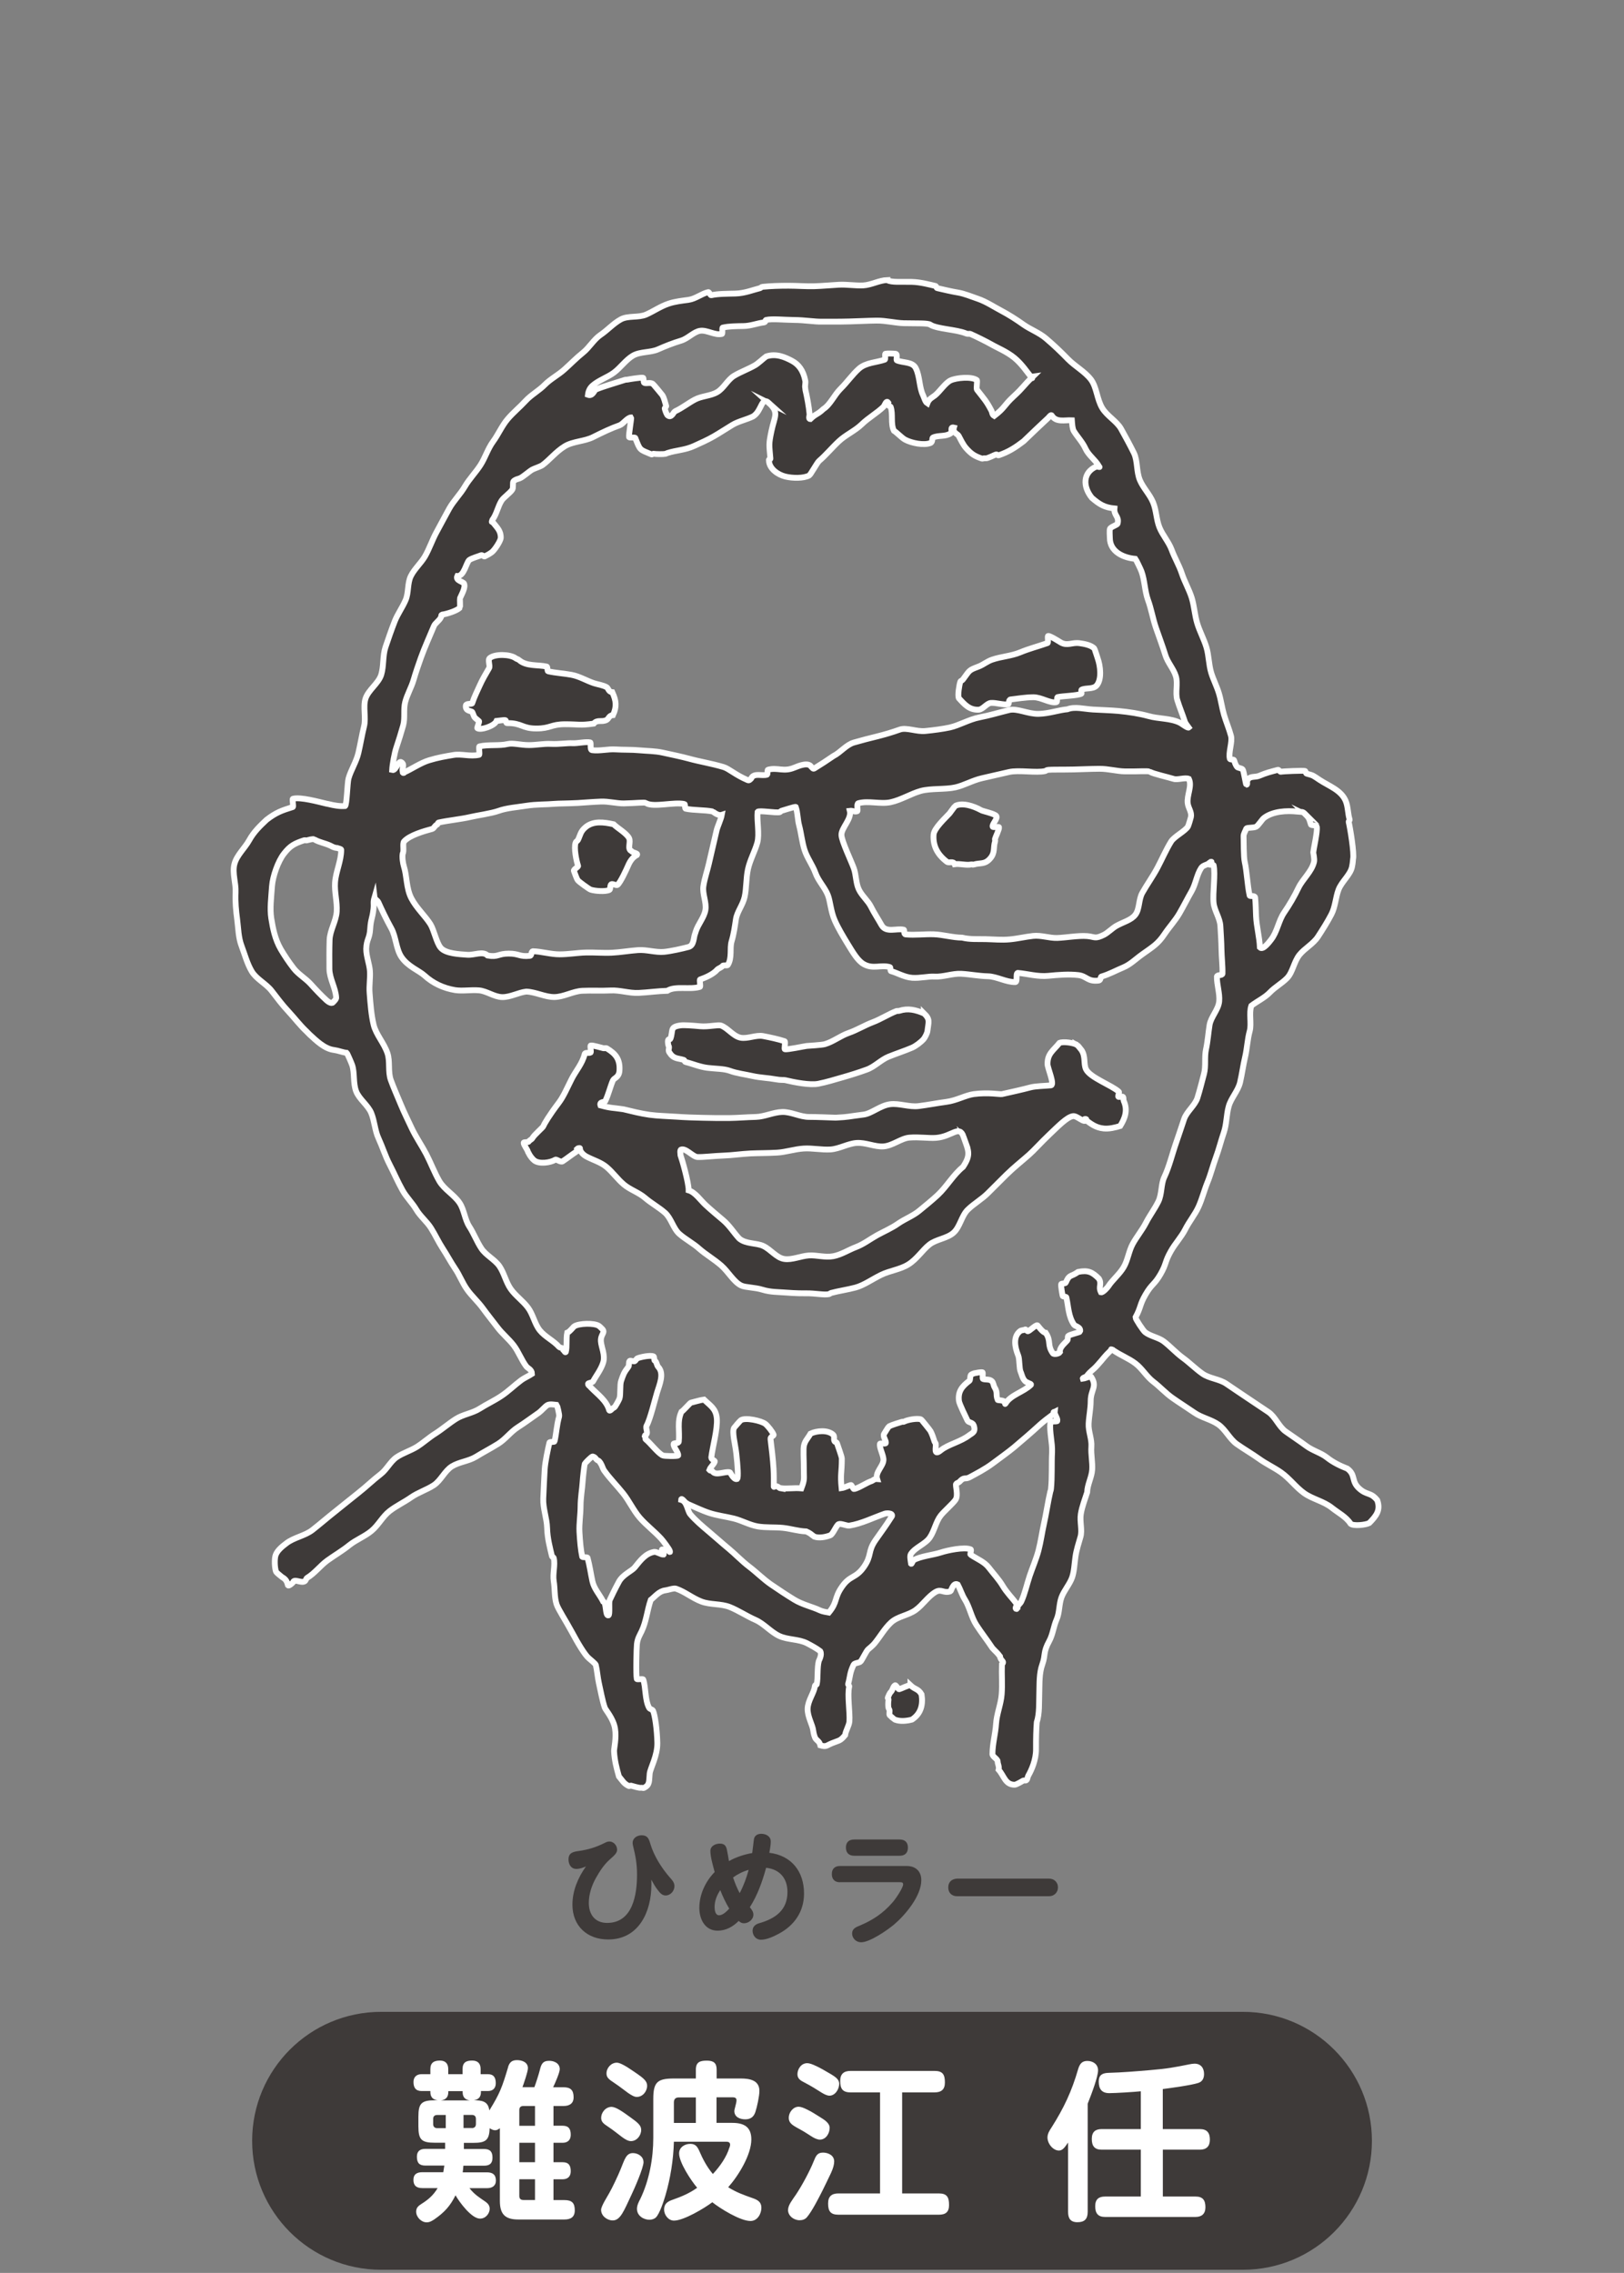 <?xml version="1.0" encoding="UTF-8"?><svg id="_レイヤー_2" xmlns="http://www.w3.org/2000/svg" xmlns:xlink="http://www.w3.org/1999/xlink" viewBox="0 0 261.69 366.25"><rect x="0" y="0" width="261.69" height="366.25" fill="#808080" stroke="none"/><defs><style>.cls-1{clip-path:url(#clippath);}.cls-2,.cls-3{fill:none;}.cls-2,.cls-4,.cls-5{stroke-width:0px;}.cls-3{stroke:#fff;stroke-miterlimit:10;stroke-width:.94px;}.cls-4{fill:#3e3a39;}.cls-5{fill:#fff;}</style><clipPath id="clippath"><rect class="cls-2" width="261.69" height="366.25"/></clipPath></defs><g id="_レイヤー_1-2"><g class="cls-1"><path class="cls-4" d="m104.96,303.74c0,4.29-2.01,8.78-6.96,8.78-3.39,0-5.76-2.18-5.76-5.61,0-2.24.9-4.36,2.18-6.16-.48.21-1.01.4-1.55.4-.86,0-1.26-.75-1.26-1.53,0-1.09.78-1.24,1.66-1.36,1.51-.21,2.79-.61,4.13-1.28.23-.13.52-.25.8-.25.69,0,1.24.65,1.24,1.32,0,.5-.36.86-1.15,1.55-.94.82-1.66,1.93-2.26,3-.67,1.19-1.15,2.62-1.15,4.02,0,1.86.98,3.23,2.95,3.23,4.15,0,4.82-4.59,4.82-7.79,0-1.66-.23-2.98-.63-4.57-.04-.17-.08-.33-.08-.52,0-.78.71-1.24,1.45-1.24.96,0,1.17.57,1.4,1.36.57,1.95,1.82,3.92,3.14,5.43.38.42.75.82.75,1.4,0,.77-.63,1.51-1.42,1.51-.61,0-.96-.48-1.3-.92-.42-.52-.69-1.07-1.01-1.63,0,.29.02.59.02.88Z"/><path class="cls-4" d="m121.48,296.41c.08-.65.61-.92,1.19-.92.75,0,1.53.4,1.53,1.24,0,.42-.06.92-.23,1.82,3.58.44,5.59,3.02,5.59,6.56,0,2.91-1.55,5.15-4.08,6.49-.82.44-1.93.96-2.87.96-.8,0-1.34-.69-1.34-1.45,0-.67.48-1.05,1.07-1.21,2.62-.75,4.55-2.12,4.55-5.03,0-2.2-1.24-3.67-3.44-3.9-.61,2.22-1.38,4.4-2.62,6.35.34.42.57.78.57,1.19,0,.8-.78,1.4-1.53,1.4-.33,0-.59-.15-.84-.38-.92.94-2.07,1.57-3.39,1.57-2.05,0-2.95-1.86-2.95-3.67,0-2.16.98-4.25,2.47-5.78-.31-1.13-.69-2.49-.69-3.39,0-.8.8-1.19,1.53-1.19.77,0,1,.4,1.13.98.13.61.23,1.24.33,1.84,1.15-.65,2.45-1.07,3.75-1.3.11-.73.17-1.47.27-2.2Zm-5.41,8.15c-.54.8-.92,1.72-.92,2.7,0,.48.08,1.36.73,1.36.61,0,1.26-.67,1.63-1.07-.57-.96-1.05-1.95-1.45-3Zm2.05-2.05c.29.88.63,1.72,1.07,2.54.63-1.17,1.09-2.45,1.45-3.75-.9.25-1.74.67-2.51,1.22Z"/><path class="cls-4" d="m135.34,303.3c-.82,0-1.3-.48-1.3-1.32s.48-1.3,1.3-1.3h10.79c1.42,0,2.33.86,2.33,2.28,0,2.54-2.56,5.59-4.38,7.14-1.09.92-3.92,2.87-5.32,2.87-.8,0-1.45-.63-1.45-1.42s.65-1.03,1.26-1.28c2.05-.86,3.73-1.97,5.24-3.71.61-.69,1.72-2.41,1.72-2.91,0-.29-.15-.36-.52-.36h-9.66Zm9.62-6.89c.88,0,1.34.46,1.34,1.32s-.5,1.3-1.34,1.3h-7.31c-.84,0-1.34-.46-1.34-1.32s.48-1.3,1.34-1.3h7.31Z"/><path class="cls-4" d="m169.03,302.71c.84,0,1.45.59,1.45,1.42s-.63,1.42-1.45,1.42h-14.81c-.82,0-1.42-.52-1.42-1.42s.59-1.38,1.45-1.42h14.79Z"/><path class="cls-4" d="m61.41,365.74c-11.48,0-20.78-9.3-20.78-20.78s9.3-20.78,20.78-20.78h138.88c11.48,0,20.78,9.31,20.78,20.78s-9.3,20.78-20.78,20.78H61.41Z"/><path class="cls-4" d="m142.99,45.15c.69.39,2.26.23,3.89.27,1.46.03,2.95.45,3.86.66.15.04.13.32.28.35,1.19.27,2.25.53,3.34.71,1.07.18,2.04.61,3.2,1,1.39.48,2.53,1.27,3.77,1.92,1.26.67,2.39,1.39,3.57,2.23,1.14.81,2.52,1.29,3.65,2.25,1.32,1.12,2.46,2.22,3.55,3.34,1.15,1.17,2.69,1.97,3.69,3.27.94,1.24.95,3.16,1.84,4.63.79,1.29,2.32,2.08,3.02,3.33.71,1.28,1.42,2.57,2.07,3.89.62,1.28.37,2.99.97,4.39.53,1.24,1.58,2.28,2.11,3.55.53,1.26.52,2.74,1.02,4.01.51,1.28,1.51,2.37,1.98,3.64.48,1.32,1.22,2.53,1.65,3.85.44,1.32,1.16,2.55,1.58,3.88.41,1.32.48,2.76.88,4.09.4,1.33,1.09,2.57,1.49,3.89.4,1.33.37,2.79.78,4.13.34,1.1.9,2.17,1.24,3.3.34,1.13.49,2.33.82,3.46.34,1.15.82,2.26,1.12,3.38.27.98-.46,2.73-.18,3.71.04.17.62.04.68.22.11.35.17.61.44,1.03.16.26.75.2.96.48.16.22.48,2.42.58,2.44.28,0-.02-.58.21-.76.31-.68,1.23-.42,1.83-.67,1.32-.55,1.78-.63,3.04-.97.17-.04.32.34.47.31.33-.08,3.56-.21,3.89-.13.15.04.1.38.27.43,1.16.32.92.24,2.12,1.03,1.49.98,3.46,1.64,4.18,3.39.37.89.35,2.12.62,2.94.06.18-.17.28-.14.43.22.91.92,5.09.7,5.97-.03.12-.01.52-.17,1.26-.26,1.29-1.65,2.34-2.17,3.68-.48,1.26-.51,2.76-1.17,4.01-.64,1.22-1.39,2.41-2.14,3.56-.77,1.18-2.15,1.88-2.99,2.93-.9,1.13-1.08,2.82-2,3.75-.84.86-1.94,1.44-2.76,2.3-.82.86-2.04,1.42-2.99,2.15-.42,1.18.06,2.91-.26,4.07-.37,1.34-.42,2.79-.74,4.17-.32,1.35-.5,2.76-.82,4.13-.33,1.37-1.48,2.53-1.84,3.89-.37,1.36-.32,2.83-.77,4.15-.46,1.34-.79,2.71-1.28,4.03-.49,1.32-.82,2.7-1.35,3.99-.53,1.29-.87,2.69-1.45,3.97-.58,1.27-1.52,2.39-2.15,3.65-.63,1.24-1.64,2.28-2.33,3.53-.99,1.74-.65,1.94-1.65,3.68-1.01,1.74-1.39,1.52-2.4,3.26-1.01,1.74-.68,1.93-1.63,3.7,0,.26,1.24,2.14,1.55,2.38.84.66,2.19.86,3.01,1.49,1.07.82,1.98,1.85,3.08,2.65,1.09.79,2.06,1.79,3.17,2.56,1.11.78,2.71.84,3.84,1.62,1.12.77,2.26,1.52,3.38,2.28,1.12.77,2.27,1.5,3.39,2.27,1.13.77,1.68,2.36,2.79,3.14,1.11.79,2.23,1.52,3.31,2.32,1.03.77,2.35,1.1,3.33,1.87.97.77,2.09,1.32,3.29,1.79,1.39,1.04.59,1.99,1.87,3.17,1.28,1.18,1.87.56,2.95,1.92.57,1.61-.15,2.5-1.28,3.67-.58.31-2.51.52-3.01.13-.7-1.12-2.05-1.8-3.02-2.58-1.3-1.05-3.1-1.39-4.46-2.35-1.34-.95-2.35-2.38-3.73-3.35-1.18-.83-2.42-1.38-3.58-2.22-1.15-.82-2.39-1.53-3.55-2.35-1.16-.82-1.82-2.35-2.99-3.16-1.16-.81-2.69-1.09-3.85-1.9-1.16-.8-2.36-1.55-3.51-2.36-1.12-.78-2.04-1.82-3.12-2.64-1.08-.82-1.79-2.12-2.88-2.94-1.07-.81-2.4-1.31-3.52-2.09-.12-.08-.29-.02-.29-.16-.18-.07-.01.02-.15.15-1.18,1.14-1.08,1.21-2.19,2.43-.82.9-.95.76-1.7,1.72-.12.16-.69.25-.62.44.14-.01,1.26-.47,1.34-.34,1.05,1.62-.07,2.08-.07,3.9,0,1.24-.27,2.44-.33,3.66-.07,1.23.54,2.49.44,3.72-.09,1.22.21,2.47.13,3.71-.08,1.22-.78,2.39-.81,3.64-.34,1.08-.82,2.27-1.02,3.5-.19,1.23.26,2.58-.05,3.66-.27.98-.66,2.08-.82,3.25-.16,1.15-.2,2.33-.53,3.29-.39,1.12-1.28,2.07-1.71,3.21-.42,1.12-.3,2.47-.79,3.57-.49,1.1-.61,2.43-1.19,3.48-1.03,1.88-.55,2.17-1.11,3.75-.52,1.45-.44,2.96-.49,4.55-.06,1.62.06,3.35-.41,4.79-.09,1.08-.13,2.64-.12,4.32.01,1.73-.71,3.35-1.25,4.29-.12.21-.1.54-.3.72-.12.11-.43,0-.54.08-.17.11-1.07.64-1.33.65-1.55.02-1.7-1.4-2.6-2.41.13-.54-.16-.9-.16-1.34,0-.4-.84-.76-.84-1.18,0-1.64.48-3.26.58-4.86.1-1.62.79-3.18.91-4.8.12-1.59-.02-3.16.04-4.81.51-.52-.23-.52-.31-1.28-.57-.75-.59-.65-1.23-1.35-.82-1.25-1.79-2.48-2.59-3.72-.82-1.27-1.07-2.88-1.86-4.12-.43-.67-.74-1.68-1.13-2.39-.75-.42-1.05,1.05-1.17,1.09-1.12.39-1.45-.45-2.42.12-1.23.73-2.05,2.08-3.21,2.91-1.15.84-2.87,1.01-3.93,1.98-1.05.96-1.78,2.3-2.7,3.41-.3.36-.82.77-1.02.95-.31.29-.88,1.53-1.18,1.92-.21.28-1,.23-1.15.54-.65,1.37-.53,1.81-.88,3.1-.04.17.21.28.17.43-.33,1.33.14,4.12.03,5.62-.06.7-.6,1.48-.69,2.2-.83.99-.9.8-2.09,1.29-.97.39-.9.64-1.9.36-.12-.55-.41-.7-.7-1-.23-.24-.4-.99-.44-1.33-.11-.99-.95-2.27-.91-3.59.04-1.31,1.04-2.55,1.15-3.55.04-.38.29-.22.32-.38.22-1.04.04-2.68.33-3.75.02-.08.56-1,.23-1.58-.66-.5-1.42-.9-2.12-1.27-1.35-.7-3.14-.54-4.51-1.19-1.38-.66-2.44-1.98-3.84-2.59-1.39-.61-2.69-1.49-4.1-2.06-1.42-.57-3.14-.34-4.56-.88-1.43-.53-2.67-1.59-4.11-2.08-.38-.13-1.31.23-1.71.27-1.02.11-1.65.99-2.36,1.54-.58,1.67-.71,3.46-1.47,5.05-.29.62-.66,1.15-.76,2.08-.07.63-.18,4.86-.02,5.61.03.14.99-.08,1.04.09.43,1.27.26,3.3.94,4.55.13.25.55.26.64.48.31.71.64,2.99.69,5.15.05,2.08-1.14,4.13-1.23,4.97-.13,1.23.06,1.8-.9,2.3-.17.08-.36-.04-.49-.01-.31.07-1.31-.27-1.62-.34-.14-.03-.24.13-.4.04-.8-.41-.95-.82-1.55-1.53-.39-1.37-.71-2.63-.78-4.03-.03-.47.41-2.13.15-3.7-.27-1.6-1.49-2.93-1.64-3.33-.38-1.05-.73-2.99-.97-4.04-.17-.74-.28-2.05-.49-2.89-.04-.14-.89-.86-1.12-1.05-.66-.56-1.77-2.43-2.75-4.26-.98-1.82-2.19-3.63-2.45-4.45-.37-1.17-.25-2.5-.45-3.71-.2-1.21.27-2.56,0-3.73-.03-.16-.26-.14-.29-.3-.31-1.32-.73-2.82-.78-4.55-.04-1.54-.68-3.16-.62-4.72.07-1.71.16-3.35.23-4.7.07-1.18.52-3.28.77-4.34.04-.16.79-.03.82-.18.33-1.48.32-2.52.74-4.03.07-.25-.32-1.78-.38-1.85-.48-.05-1.12-.19-1.53.04-.33.19-1.04,1-1.34,1.2-1.14.78-2.24,1.62-3.39,2.35-1.17.74-2.03,1.96-3.2,2.68-1.17.73-2.39,1.36-3.56,2.08s-2.71.83-3.88,1.55c-1.16.72-1.78,2.29-2.93,3.04-1.14.75-2.51,1.16-3.64,1.95-1.11.78-2.38,1.37-3.48,2.22-1.12.87-1.8,2.28-2.91,3.19-1.09.91-2.5,1.43-3.61,2.33-1.1.89-2.35,1.61-3.5,2.44-1.15.84-2.05,2.08-3.28,2.81-.13.07-.17.43-.39.55-.61.33-1.7-.5-1.88.18-.13.15-.66.62-.79.47-.18-.68-.36-.99-.95-1.33-.07-.04-.93-.76-.96-.83-.25-.59-.31-2.17-.07-2.76.32-.82,1.21-1.47,1.69-1.84,1.22-.97,3.02-1.21,4.26-2.19,1.23-.97,2.42-2,3.66-2.98,1.24-.98,2.45-1.99,3.69-2.96,1.24-.97,2.37-2.08,3.61-3.03.99-.76,1.57-2.05,2.57-2.73,1.02-.69,2.25-1.04,3.29-1.69,1.02-.65,1.93-1.49,2.99-2.15,1.13-.72,2.16-1.63,3.31-2.35,1.14-.72,2.63-.9,3.78-1.63,1.14-.73,2.4-1.3,3.52-2.06,1.13-.75,2.11-1.73,3.2-2.54.47-.35,1.23-.68,1.72-1.01-.01-.7-.67-.9-.9-1.19-.79-1.04-1.24-2.34-2.03-3.39-.79-1.04-1.85-1.88-2.64-2.93-.79-1.04-1.61-2.05-2.38-3.11-.77-1.06-1.79-1.95-2.54-3.03-.73-1.04-1.18-2.27-1.89-3.31-.71-1.05-1.3-2.18-1.99-3.23-.69-1.06-1.22-2.22-1.89-3.29-.67-1.07-1.73-1.9-2.37-2.98-.64-1.09-1.6-2-2.22-3.11-.77-1.37-1.37-2.79-2.08-4.16-.7-1.34-1.15-2.82-1.82-4.28-.56-1.22-.61-2.71-1.15-4.03-.53-1.28-1.95-2.22-2.44-3.51-.5-1.33-.21-2.93-.63-4.2-.11-.33-.79-1.9-.88-1.98-.69-.08-1.35-.37-2.04-.46-1.53-.18-2.87-1.51-3.98-2.53-.14-.13-.29-.31-.46-.47-1.02-.95-1.9-2.12-2.91-3.21-.98-1.04-1.83-2.19-2.73-3.35-.9-1.15-2.44-1.86-3.18-3.1-.75-1.26-1.13-2.75-1.64-4.09-.53-1.37-.52-2.84-.71-4.27-.19-1.42-.33-2.86-.26-4.38.08-1.47-.56-3.11-.19-4.55.37-1.44,1.69-2.58,2.4-3.87.71-1.29,1.69-2.25,2.79-3.28,1.54-1.18,2.4-1.48,4.22-2.05.16-.05-.14-1.29.02-1.33,1.22-.33,4.16.5,5.41.79.15.03.21.03.36.07.83.21,1.8.38,2.64.31.28-.19.36-3.78.55-4.44.38-1.36,1.25-2.66,1.59-4.11.33-1.41.56-2.86.91-4.28.35-1.43-.19-3.13.24-4.49.46-1.4,2.09-2.43,2.53-3.84.43-1.41.22-3.02.68-4.42.47-1.39.95-2.79,1.49-4.17.46-1.18,1.25-2.24,1.76-3.44.51-1.18.27-2.71.84-3.86.57-1.16,1.64-2.08,2.28-3.18.72-1.25,1.17-2.66,1.86-3.91.7-1.27,1.35-2.54,2.05-3.79.7-1.25,1.77-2.29,2.5-3.53.72-1.24,1.75-2.27,2.53-3.48.77-1.2,1.19-2.64,2.04-3.8.84-1.14,1.42-2.54,2.36-3.64.88-1.03,1.95-1.9,2.85-2.88.92-1.01,2.18-1.67,3.11-2.62.95-.96,2.19-1.58,3.18-2.48,1.01-.9,1.92-1.85,2.96-2.68,1.06-.84,1.75-2.14,2.86-2.89,1.11-.75,2.06-1.83,3.24-2.48,1.17-.65,2.87-.24,4.11-.79,1.21-.54,2.31-1.32,3.6-1.75,1.05-.36,2.12-.46,3.24-.62,1.12-.16,2.1-1,3.16-1.24.16-.04.32.53.47.5,1.13-.25,2.48-.23,3.91-.27,1.49-.03,2.95-.63,3.97-.87.17-.04.07-.17.45-.22,1.29-.13,2.69-.17,4.13-.17s2.85.12,4.16.08c1.32-.04,2.63-.17,3.93-.24,1.32-.07,2.64.17,3.94.11,1.3-.07,2.6-.83,3.9-.87m6.95,7.17c-.51-.29-2.14-.19-4.3-.24-1.35-.03-2.87-.44-4.41-.42-1.52.02-3.05.11-4.41.14-1.99.06-3.63.01-4.4.03-1.08.03-2.77-.26-4.44-.27-1.73-.02-3.58-.23-4.55,0-.16.04.02.36-.36.4-1.01.11-2.11.57-3.28.58-1.15.02-2.33.02-3.33.25-.15.03.02.98-.13,1.02-1.14.26-2.41-.67-3.5-.51-1.06.16-1.94,1.24-3.08,1.59-1.3.39-2.51.87-3.73,1.41-1.23.54-2.86.33-4.03,1.01-1.15.68-1.98,1.92-3.06,2.73-1.07.79-2.49,1.23-3.5,2.14-.29.27-.61.72-.69,1.44.77.29,1.04-.77,1.28-.86,1.34-.54,3.28-1.09,4.66-1.54.17-.06.27-.02.42-.05.3-.07,2.22-.37,2.52-.3.14.03.03.77.2.83.39.14.94-.13,1.38.16.09.06,1.47,1.71,1.53,1.81.32.51.43,1.19.61,1.72.06.16-.26.31-.22.46.08.33.22.73.41,1.03.66.63.99-.48,1.24-.6,1.14-.52,2.11-1.31,3.2-1.89,1.09-.59,2.52-.57,3.59-1.2,1.07-.62,1.68-2.01,2.74-2.64,1.07-.64,2.27-1.06,3.36-1.69.51-.29,1.29-1.05,1.8-1.42,1.6-.55,3.08.14,4.13.69,1.08.57,1.84,1.53,2.17,3.2.08.38-.09.82-.01,1.17.03.15,0,.21.04.36.23.93.57,2.75.66,3.87.02.23-.22.8.12.8.95-.92,1.14-.69,2.1-1.61,1.14-.72,1.72-2.23,2.79-3.29,1.03-1.01,1.9-2.29,2.96-3.23,1.14-1,2.86-.99,4.15-1.45.17-.06-.03-.92.11-.95.3-.07,1.31-.03,1.64.01.37.04.04.99.2,1.06,1,.43,2.54.18,3.06,1.28.66,1.35.53,3.05,1.16,4.34.16.32.34,1.08.69,1.3.28-.74.73-.89,1.2-1.25.77-.59,1.67-2.02,2.54-2.44.93-.44,3.39-.66,4.22-.06.16.11-.13,1.32.05,1.57,1.14,1.47,1.5,1.8,2.31,3.35.16.29.09.64.46.86,1.77-1.36,1.5-1.65,3.14-3.16,1.64-1.51,1.49-1.65,3.1-3.2-.16.02-.06.38-.16.26-.71-.86-1.6-2.25-2.83-3.26-1.23-1.01-2.77-1.62-3.73-2.18-.75-.43-2.48-1.29-3.36-1.67-.19-.08-.32.07-.72-.09-1.6-.65-4.5-.68-5.76-1.39m-26.01,12.63c-1.29-1.17-1.1,1.22-2.58,2.15-1.07.53-2.31.76-3.32,1.36-1.02.61-2,1.27-3.01,1.85-1.02.59-2.1,1.06-3.17,1.55-1.48.68-2.84.67-4.3,1.14-.17.06-.18.09-.32.13-.3.07-1.58.06-1.88-.01-.14-.03-.24.16-.39.09-1.93-.81-1.79-.59-2.59-2.64-.06-.15-.97.02-1-.14-.08-.38.41-3.08.33-3.17-.62.03-1.3,1.08-1.88,1.28-1.29.45-2.71,1.12-4.24,1.89-1.37.7-3.24.67-4.56,1.47-1.45.88-2.51,2.26-3.63,3.06-.29.21-1.28.53-1.6.7-.52.28-1.57,1.25-2.05,1.42-.33.12-.71.17-1,.48-.16.16,0,1.02-.17,1.3-.34.57-1.43,1.28-1.77,1.84-.59.97-.78,2.17-1.46,3.08-.19.53-.04.21.11.41.65.83,1.28,1.36,1.24,2.48-.02.51-1.01,1.99-1.43,2.3-.37.28-.77.5-1.17.69-.11.05-.37-.27-.56-.19-.47.19-1.51.48-1.9.76-.49.37-.83,2.65-1.94,2.59-.35.75.97.91,1.09,1.22.27.65-.38,1.7-.66,2.37-.02.06.04,1.47,0,1.51-.52.51-2.1,1.01-2.85,1.11-.31.14-.03.17-.22.43-.22.53-.91.92-1.12,1.4-.67,1.63-1.5,3.43-2.11,5.14-.42,1.18-.83,2.37-1.18,3.57-.35,1.2-1.02,2.32-1.34,3.53-.32,1.21,0,2.59-.33,3.79-.34,1.22-.72,2.42-1.11,3.59-.28.84-.62,2.68-.67,3.6.65.18.99-1.66,1.52-1.24.56.44.02.85.17,1.55.54.17-.08.22.14.12,1.33-.58,2.71-1.57,4.12-2,1.43-.44,2.71-.65,3.96-.86,1.26-.21,2.66.3,4.1-.02.15-.03-.1-1.32.06-1.36,1.46-.33,3.21-.06,4.54-.38.86-.21,2.11.18,3.48.17,1.14,0,2.34-.25,3.49-.19,1.34.07,2.6-.16,3.5-.11.81.04,2.17-.29,2.84-.13.17.04-.09,1.2.29,1.25,1.24.17,2.57-.21,3.84-.12,1.25.08,2.53.02,3.78.14,1.26.12,2.56.1,3.78.38,1.11.24,3.06.65,4.19.96,1.81.5,3.57.76,5.57,1.35.94.28,1.88,1.25,3.93,2.12.24.1.37-.08.55-.26.43-.98,1.75-.36,2.55-.62.17-.06,0-.76.17-.8,1.55-.42,2.48.4,4.23-.33.81-.33,2.28-.93,2.76-.12.21.17.26.38.48.24,1.55-.98,1.56-.97,3.07-2,1.17-.59,2.04-1.8,3.29-2.17,1.24-.36,2.52-.69,3.76-.99,1.27-.32,2.45-.67,3.65-1.1,1.07-.39,2.7.38,4.12.23,1.39-.14,2.83-.33,3.94-.57,1.54-.35,3.08-1.29,4.75-1.62,1.67-.32,3.29-.82,4.82-1.19,1.28-.31,3.06.67,4.75.62,1.65-.04,3.3-.63,4.62-.74,1.22-.47,2.63-.05,4.1.04,1.43.08,2.87.12,4.12.23,1.74.17,3.33.41,4.9.84,1.62.45,3.46.31,4.99,1.05.27.13,1.28.92,1.44.78-.23-.33-.52-.64-.62-.94-.37-1.17-.87-2.32-1.23-3.51-.35-1.18.14-2.62-.22-3.81-.36-1.19-1.32-2.2-1.69-3.4-.46-1.48-1.01-2.93-1.52-4.41-.51-1.48-.75-3.04-1.29-4.5-.53-1.47-.51-3.13-1.04-4.58-.12-.35-.9-1.93-.98-2.03-1.98-.17-4.11-1.17-4.12-3.36,0-.28-.08-1.25.02-1.48.14-.33,1.18-.61,1.23-.84.29-1.2-.61-1.25-.51-2.44-1.62-.16-2.4-.65-3.64-1.71-1.51-1.87-1.42-4.1.69-5.03.09-.05.62.12.55.05-.16.02-.06-.04-.14-.19-.54-.95-1.63-1.68-2.12-2.75-.48-1.06-1.3-1.9-1.88-2.83-.23-.37-.27-1.09-.32-1.75-1.16-.06-2.54.4-3.26-.8-.13-.14-.44.31-.58.44-1.98,1.87-1.99,1.85-3.94,3.74-1.35,1.03-2.39,1.7-4,2.26-.17.06-.28-.16-.42-.13-.31.07-1.35.67-1.71.62-.36-.04-.44.1-.63.03-1.11-.38-1.67-.72-2.53-1.7-.46-.52-.89-1.42-1.18-1.97-.16-.3-1-.48-.76-1.31-.71-.17-.17.69-.52.93-.87.58-1.97.26-2.86.68-.18.08.01.71-.39.87-1.05.43-3.06.02-4.08-.53-.56-.3-1.26-1.09-1.81-1.44-.57-1.13-.11-2.69-.53-3.85-.07-.17-.62-.08-.39-.68-.33-.48-.59.51-.77.67-1.06,1.02-2.42,1.77-3.51,2.83-1.08,1.05-2.56,1.68-3.66,2.71-1.12,1.04-2.08,2.22-3.2,3.18-.31.26-1.37,2.22-1.6,2.35-.9.48-2.65.46-3.84.17-1.22-.3-2.63-1.28-2.64-2.62-.06-.21.25-.08.23-.29-.19-2.26-.29-2.24.18-4.46.49-2.33,1.27-2.97-.43-4.49m61.33,59.4c-.29-.17-1.85-.01-4.01-.05-1.25-.02-2.68-.43-4.11-.42-1.42.01-2.85.08-4.11.11-1.97.04-3.55,0-4.1.06-.38.04-.33.15-.49.19-1.45.34-4.28-.2-5.84.16-1.38.32-2.88.66-4.37,1-1.5.34-2.89,1.16-4.27,1.47-1.62.37-4.01.14-5.59.58-1.61.45-3.14,1.44-4.83,1.81-1.66.37-3.59-.29-5.23.17-.33.09-.02,1.24-.18,1.29-.43.15-.73-.13-1.19-.07.33,1.3-1.38,2.77-1.35,3.89.02.99,1.63,4.32,2,5.39.37,1.03.31,2.33.79,3.36.48,1.04,1.49,1.84,1.97,2.82.46.94,1.22,2.09,1.7,2.96.73,1.3,2.41.47,3.58.74.17.04-.06.72.31.76,1.51.14,3.03-.07,4.55-.02,1.52.06,3.04.53,4.55.54,1.24.31,2.52.21,3.81.24,1.27.03,2.54.16,3.83.04,1.27-.11,2.53-.42,3.8-.56,1.29-.14,2.61.37,3.88.33,1.45-.05,3.41-.42,4.84-.3,1.23.11,1.23.52,2.7-.22.64-.33,1.36-1.07,1.98-1.42,1.14-.65,2.4-.91,3.08-1.82.69-.92.5-2.4,1.1-3.49.78-1.39,1.71-2.66,2.45-4.06.74-1.39,1.37-2.88,2.21-4.24.5-.8,2.29-1.68,2.71-2.42.08-.14.45-1.37.47-1.49.17-.84-.4-1.41-.51-2.22-.18-1.32.75-2.78.18-3.96-.62-.26-1.83.21-2.44.01-.99-.31-3.26-.8-3.87-1.16m-81.13,5.05c-.3-.17-1.68.03-3.6.06-1.13.02-2.43-.35-3.71-.3-1.28.05-2.56.16-3.7.23-1.74.09-3.15.08-3.69.13-1.45.13-3.05.07-4.56.31-1.57.25-3.24.36-4.56.84-1.1.4-3.48.73-4.57.99-1.34.32-3.63.56-5.06.88-.15.03-.12.31-.29.36-.27.07-.46.59-.75.67-1.26.34-3.64,1-4.54,2.03-.27.32.05,1.56-.21,1.95-.11.58.03,1.54.2,2.09.48,1.49.36,3.5,1.19,5.1.82,1.58,2.24,2.85,3.08,4.19.57.92.98,3.01,1.65,3.79.82.97,3.1,1.04,4.3,1.13,1.12.08,2.5-.64,3.26.12,1.69.31,1.67-.31,3.4-.31s1.7.54,3.41.36c.36-.04.14-.67.5-.74,1.39.04,2.9.51,4.31.5,1.4,0,2.8-.25,4.2-.29,1.41-.04,2.81.1,4.21.03,1.41-.07,2.79-.32,4.18-.42,1.41-.11,2.86.41,4.24.28,1.11-.11,2.95-.52,3.94-.79.89-.24.8-1.55,1.03-2.1.07-.16.07-.23.12-.38.39-1.22,1.35-2.25,1.56-3.46.21-1.23-.5-2.59-.33-3.82.17-1.22.61-2.43.89-3.66.33-1.48.91-3.87,1.24-5.35.14-.62.71-1.8.84-2.52-.63.21-1.4-.53-1.47-.54-1.23-.26-3.15-.18-4.36-.45-.15-.03-.04-.72-.19-.75-1.67-.37-4.94.57-6.16-.13m21.65,110.4c1.15.14,2.17-.08,3.35.03.58-1.53.39-1.49.4-3.13,0-1.63-.06-1.63-.04-3.26.03-1.14.64-1.57,1.12-2.43.99-.47,2.78-.64,3.65.18.27.26.04.76.21,1.04.13.22.34.07.43.41.09.32.75,2.07.75,2.39,0,2.37-.27,2.4-.04,4.76.46-.06,1.08-.4,1.5-.5.15-.03.36.69.52.65.87-.2,2-1.04,2.91-1.32.07-.02.32-.33.8-.29-.35-1.09.97-2.04,1.02-3.06.04-.75-.71-2-.56-2.62.03-.14.88.06.93-.11.12-.38-.52-1.05-.27-1.49.03-.06.72-1.17.78-1.2.56-.29,1.52-.55,2.06-.73.19-.07.25.03.36-.03.55-.31,2.15-.6,2.75-.37.1.04,1.48,1.78,1.53,1.88.28.53.47,1.14.64,1.67.05.16.17.22.2.36.11.52-.43,2.09.82,1.07,1.19-.97,3.19-1.35,4.61-2.45.46-.35,1.08-.48.69-1.59-.17-.49-.84-.41-1-.75-.23-.48-1.31-2.68-1.37-3.15-.19-1.49.44-2.34,1.69-3.27.16-.12.06-.87.28-.99.13-.07.32-.17.48-.21.26-.06,1.08-.22,1.33-.16.14.04-.07,1.02.1,1.08.42.15,1.03-.02,1.41.34.28.26.27.71.44.99.57.91.14,1.19.52,2.05.03.07,1.23,0,1.13.46.11.19,0,.25.14.09.82-1.38,2.9-1.84,4.07-2.99.12-.16-.37-.24-.52-.36-.79-.26-.91-1.25-1.15-1.78-.22-.47-.15-2.05-.37-2.57-.56-1.37-.88-3.08.34-3.98.17-.12.54-.1.77-.23.13-.07.3.31.46.28.28-.07,1.23-1.02,1.51-.96.08.02.86,1.21,1.35,1.22.93,1.41.17,1.9,1.14,3.29.17.25.99.08,1.15-.17-.12-.75.75-1.4,1.18-1.89.15-.17.02-.58.15-.73.18-.21,1.88-.59,1.9-.69.21-.75-.79-.87-.95-1.1-.93-1.35-.9-2.86-1.25-4.43-.04-.16-.56-.08-.59-.23-.06-.27-.31-1.62-.24-1.9.03-.13.66-.06.74-.24.59-1.4.74-.85,1.99-1.73,1.6-.32,2.29.03,3.34,1.08.54.92-.14,1.25.34,2.21.31.07,1.05-.77,1.17-.95.69-1.08,1.82-1.95,2.5-3.12.66-1.13.81-2.57,1.45-3.74.64-1.16,1.51-2.2,2.12-3.38.61-1.19,1.43-2.27,2-3.43.6-1.22.41-2.79.96-3.94.82-1.73,1.29-3.79,1.93-5.6.44-1.24.83-2.49,1.26-3.74.42-1.25,1.77-2.2,2.16-3.46.39-1.25.71-2.55,1.05-3.83.34-1.27.04-2.7.33-3.99.28-1.29.36-2.59.57-3.9.21-1.29,1.43-2.48,1.55-3.8.12-1.3-.39-2.67-.37-4,.08-.35.82-.11.9-.46.03-1.27-.14-2.67-.16-3.91-.02-1.27-.11-2.54-.18-3.78-.07-1.27-.95-2.45-1.09-3.69-.18-1.66.33-4.65,0-6.1-.04-.15-.77-.01-.81-.18-.07-.27.74-.41.37-.36-.39.47-1.23.47-1.55.96-.74,1.12-.89,2.62-1.57,3.79-.67,1.16-1.27,2.38-1.95,3.55-.67,1.16-1.62,2.17-2.38,3.3-1.08,1.62-1.85,2.04-3.59,3.28-1.11.79-1.93,1.65-3.08,2.13-1.14.47-2.23,1.09-3.52,1.47-.17.05-.07.59-.43.64-1.8.23-1.92-.72-3.3-.88-1.52-.17-3.14-.05-4.83.12-1.65.17-3.4-.34-4.92-.47-.36.06-.02,1.4-.37,1.48-1.47.04-3.02-.91-4.44-.94-1.45-.03-2.85-.32-4.29-.4-1.43-.08-2.9.54-4.34.45-.95-.06-2.28.28-3.55.2-1.3-.09-2.53-.86-3.43-1.07-.15-.03-.03-.62-.19-.66-1.47-.41-2.68.37-4.18-.46-.99-.54-1.78-1.92-2.64-3.32-.71-1.17-1.48-2.44-2.05-3.72-.66-1.49-.72-3.1-1.12-4.11-.48-1.22-1.54-2.27-2-3.56-.46-1.27-1.34-2.42-1.75-3.69-.42-1.31-.54-2.71-.88-3.98-.24-.88-.22-2.04-.54-2.96-.11-.09-2.01.55-2.3.62-.15.03-.13.18-.29.22-.58.16-3.36-.34-3.56-.05-.14,1.43.33,3.61-.05,4.97-.38,1.37-1.17,2.76-1.5,4.25-.33,1.5-.23,3.09-.54,4.48-.29,1.31-1.22,2.4-1.4,3.58-.19,1.25-.34,2.38-.7,3.59-.34,1.11.12,2.64-.62,3.81-.09.14-.72-.03-.83.14-.19.28-.66.37-.89.63-.63.72-1.88,1.27-2.73,1.56-.16.06.12,1.13-.04,1.19-1.6.5-3.97-.2-5.25.63-1.52.04-3.11.27-4.61.34-1.52.08-3.06-.48-4.56-.39-1.51.08-3.02-.02-4.52.05-1.5.07-2.98.99-4.5,1.01-1.49.02-3.02-.83-4.54-.88-1.25.14-2.53.89-3.83.89-1.29,0-2.54-.99-3.8-1.09-1.32-.11-2.62.15-3.84-.04-1.88-.31-3.56-1.1-4.93-2.35-.88-.8-2.71-1.46-3.73-3.01-.85-1.29-.86-3.22-1.61-4.58-.89-1.61-1.59-3.11-2.08-4.2-.14-.32-.59-.48-.63-.82-.27.94-.06.95-.17,1.93-.19,1.6-.43,1.57-.53,3.19-.1,1.61-.58,1.59-.64,3.21.01,1.23.52,2.41.6,3.56.08,1.16-.15,2.34-.05,3.56.14,1.82.27,3.51.64,5.08.38,1.6,1.68,2.94,2.24,4.62.44,1.32.05,2.95.53,4.29.48,1.33,1.08,2.64,1.61,3.94.54,1.32,1.19,2.6,1.78,3.87.68,1.43,1.6,2.75,2.34,4.16.73,1.41,1.29,2.93,2.08,4.3.79,1.38,2.43,2.24,3.29,3.56.73,1.1.82,2.64,1.55,3.78.73,1.12,1.2,2.41,1.95,3.54.74,1.12,2.18,1.78,2.93,2.89.75,1.12,1.03,2.56,1.81,3.66.78,1.1,1.97,1.91,2.77,2.99.81,1.08,1.06,2.59,1.89,3.64.84,1.06,2.23,1.67,3.1,2.67.21.24.8.09.74.54.15.14.26.46.37.28.22-.85.02-2.08.22-3.09.43-.16.94-.9,1.15-1.04.75-.48,3.18-.56,3.94-.07.18.12.37.33.51.46.66.64-.25.86-.17,2.04.06.92.73,2.2.37,3.4-.36,1.19-1.22,2.23-1.62,3.03-.12.24-.77.25-.82.4-.02.27.28.34.42.57,1.1,1.14,2.55,2.12,2.99,3.71.15.24.53-.42.82-.45.13-.08.71-1.12.83-1.43.22-.61.04-2.24.27-2.86.38-1.09.42-1.29,1.18-2.29.15-.2-.01-.74.2-.93.13-.11.67.16.84.03.16-.12.23-.38.44-.46.55-.21,2.01-.52,2.56-.3.16.07.06.63.21.71.3.16.3.72.54.98,1.02,1.07.21,2.85-.17,4.1-.37,1.22-1.12,4.34-1.69,5.36-.27.47.42,1.28-.26,1.58-.17.22.07.05.08.34.03.17-.09.22.06.33.77.62,1.86,2.1,2.68,2.55.23.13,2.39.17,2.52.02.07-.52-.84-1.4-.72-1.88.03-.17.78.01.82-.36.17-1.62-.31-3.24.43-4.8.27-.15,1.4-1.43,1.5-1.46.54-.12,1.54-.44,2.13-.51,1.05,1.02,1.93,1.44,2.07,3.06.14,1.69-.68,4.55-.89,6.25-.04.36.62.51.56.68-.18.52-.67.82-.86,1.34.22.25.19.02.46.21.53.83,2.03-.03,2.83.18.08.02.61,1.27,1.17,1.08.23-.24.09-2.08-.12-4.01-.18-1.68-.75-3.56-.36-4.25.03-.06,1-1.16,1.07-1.2.71-.51,3.34.08,3.97.59.36.28,1.17,1.29,1.32,1.74.06.18-.54.32-.5.67.18,1.48.41,3.33.49,4.82.06.96.04,1.93.04,2.88.01.12.24-.13.35-.08.3-.03.55.33.76.36m84.61-108.56c-.53-.53-.49-.36-1.33-.46-1.77-.19-3.95-.06-5.37,1.01-.32.23-.92,1.23-1.27,1.42-.44.23-1.45.1-1.59.3-.14.39-.45.83-.44,1.24.03.86,0,3.33.18,4.11.36,1.61.42,3.73.8,5.45.03.17.84-.06.88.31.09.85.11,2.14.15,3.03.08,1.7.55,3.31.62,5.02.51.52,1.62-1.03,1.79-1.24,1-1.26,1.22-3.07,2.1-4.36.89-1.3,1.66-2.62,2.34-4.04.67-1.39,2.11-2.56,2.49-4.14.11-.45-.12-1.43-.12-1.51.09-.86.68-3.29.57-4.14-.05-.36-.89-.19-.95-.38-.27-.8-.17-.93-.87-1.63m-159.74,4.01c-.23-.13-.97.11-1.25.17-.14.03-.23-.07-.39-.02-1.57.52-2.25.87-3.26,2.17-.94,1.2-1.8,3.62-1.92,5.24-.13,1.88-.36,3.59-.12,5.15.26,1.62.6,3.39,1.54,5.01.57.97,1.29,2.05,2.07,3.06.73.95,1.91,1.62,2.73,2.52.84.93,1.7,1.84,2.55,2.62.23.21.79.63,1.05.36.38-.39.54-.58.52-.79-.09-1.55-1.07-3.05-1.09-4.6-.01-1.55-.02-3.12.03-4.67.05-1.55,1.06-3.06,1.15-4.6.09-1.56-.38-3.14-.27-4.67.12-1.74,1.01-3.52.99-5.27-.01-.16-.52-.22-.66-.29-.5-.02-.86-.27-1.09-.38-.94-.43-1.68-.49-2.59-1m119.26,92.27c-.3-.04,0,.22-.24.39-.58.42-1.63,1.22-2.2,1.75-1.27,1.17-2.73,2.42-4.07,3.55-.92.77-2.2,1.67-3.45,2.61-1.27.95-2.65,1.64-3.69,2.21-.8.43-.87-.14-1.65.74-.11.12-.49.24-.54.33-.16.27.39,1.81-.09,2.55-.39.6-1.86,1.87-2.39,2.55-.78.99-1.01,2.44-1.75,3.54-.73,1.08-2.34,1.58-3.05,2.65-.21.31-.08.93.02,1.59.11.11.26-.49.43-.59,1.09-.63,3.16-.83,4.34-1.22,1.06-.35,3.81-.94,4.83-.51.18.08-.14.77-.02.85,1.08.73,2.23,1.14,2.95,2.09.74.98,1.62,1.89,2.25,2.96.62,1.04,1.47,1.88,2.23,2.87.13.17-.28.61-.13.79.29.11,0,0,.27-.16.04-.47.43-.59.62-1.02.57-1.25.87-2.68,1.34-4.1.46-1.36,1.05-2.7,1.42-4.09.38-1.45.57-2.91.87-4.25.34-1.5.7-3.85,1.03-5.23.04-.17.08-.13.12-.51.19-1.82.07-4.04.17-5.87.07-1.49-.44-3.28-.28-4.7.04-.38,1.08-.15,1.12-.32.1-.43-.47-1-.42-1.47m-73.15,8.22c-.13-.18-.12-.21-.29-.35-.54-.2-.41-.57-.97-.7-.21.01-1.24,1.09-1.27,1.17-.08.23-.33,2.48-.35,2.98-.06,1.05-.33,2.46-.33,3.96-.01,1.3-.24,2.71-.18,4.01.08,1.52.22,3.02.45,4.04.03.14.82,0,.86.18.34,1.24.51,2.51.78,3.76.27,1.23,1.12,2.08,1.72,3.25.58.14.31,2.38.86,2.26.29-.07.03-2.1.21-2.48.32-.68.89-1.87,1.5-2.98.63-1.13,2.07-1.7,2.53-2.27.91-1.12,1.72-2.24,3.12-2.5.38-.07,1.14.46,1.53.43.16-.13-.44-.82-.23-.82.4,0,.39,0,.77.13.28-.11.58.64.46.08-.05-.22-1.1-1.66-1.42-1.99-1.08-1.17-2.37-2.14-3.41-3.33-1.03-1.19-1.7-2.7-2.69-3.94-.98-1.23-2.12-2.36-3.04-3.65-.27-.37-.31-.8-.61-1.22m13.83,6.47c-.19-.08-.8-.99-.83-.53.97.27,1,1.75,1.47,2.32.78.93,1.9,1.89,3.03,2.84,1.13.95,2.22,1.94,3.15,2.7,1.07.88,2.11,2,3.35,2.94,1.16.88,2.24,1.98,3.47,2.83,1.24.85,2.52,1.7,3.75,2.45,1.34.82,2.91,1.14,4.15,1.73.38.18,1.01.29,1.43.36,1.47-1.79.8-2.28,2.12-4.17,1.32-1.9,2.2-1.29,3.53-3.19,1.33-1.91.56-2.44,1.89-4.35,1.33-1.91,1.37-1.87,2.63-3.83.17-.54-.88-.49-1.13-.41-1.92.67-3.77,1.62-5.72,1.93-.44.07-1.34-.39-1.73-.24-.37.14-.92,1.64-1.37,1.81-.78.29-1.78.48-2.56.21-.68-.48-.54-.49-1.3-.84-1.34-.05-2.45-.44-3.78-.58-1.33-.13-2.73-.01-4.04-.23-1.32-.23-2.56-.95-3.85-1.27-1.3-.32-2.67-.48-3.93-.89-1.28-.42-2.49-1.03-3.72-1.55"/><path class="cls-3" d="m142.99,45.15c.69.39,2.26.23,3.89.27,1.46.03,2.95.45,3.86.66.15.04.13.32.28.35,1.19.27,2.25.53,3.34.71,1.07.18,2.04.61,3.2,1,1.39.48,2.53,1.27,3.77,1.92,1.26.67,2.39,1.39,3.57,2.23,1.14.81,2.52,1.29,3.65,2.25,1.32,1.12,2.46,2.22,3.55,3.34,1.15,1.17,2.69,1.97,3.69,3.27.94,1.24.95,3.16,1.84,4.63.79,1.29,2.32,2.08,3.02,3.33.71,1.28,1.42,2.57,2.07,3.89.62,1.28.37,2.99.97,4.39.53,1.24,1.58,2.28,2.11,3.55.53,1.26.52,2.74,1.02,4.01.51,1.28,1.51,2.37,1.98,3.64.48,1.32,1.22,2.53,1.65,3.85.44,1.32,1.16,2.55,1.58,3.88.41,1.32.48,2.76.88,4.09.4,1.33,1.09,2.57,1.49,3.89.4,1.33.37,2.79.78,4.13.34,1.1.9,2.17,1.24,3.3.34,1.13.49,2.33.82,3.46.34,1.15.82,2.26,1.12,3.38.27.98-.46,2.73-.18,3.71.04.17.62.04.68.22.11.35.17.61.44,1.03.16.26.75.2.96.48.16.22.48,2.42.58,2.44.28,0-.02-.58.21-.76.31-.68,1.23-.42,1.83-.67,1.32-.55,1.78-.63,3.04-.97.17-.04.32.34.47.31.33-.08,3.56-.21,3.89-.13.15.04.1.38.27.43,1.16.32.92.24,2.12,1.03,1.49.98,3.46,1.64,4.18,3.39.37.89.35,2.12.62,2.94.06.18-.17.28-.14.43.22.91.92,5.09.7,5.97-.03.12-.01.52-.17,1.26-.26,1.29-1.65,2.34-2.17,3.68-.48,1.26-.51,2.76-1.17,4.01-.64,1.22-1.39,2.41-2.14,3.56-.77,1.18-2.15,1.88-2.99,2.93-.9,1.13-1.08,2.82-2,3.75-.84.86-1.94,1.44-2.76,2.3-.82.86-2.04,1.42-2.99,2.15-.42,1.18.06,2.91-.26,4.07-.37,1.34-.42,2.79-.74,4.17-.32,1.35-.5,2.76-.82,4.13-.33,1.37-1.48,2.53-1.84,3.89-.37,1.36-.32,2.83-.77,4.15-.46,1.34-.79,2.71-1.28,4.03-.49,1.32-.82,2.7-1.35,3.99-.53,1.29-.87,2.69-1.45,3.97-.58,1.27-1.52,2.39-2.15,3.65-.63,1.24-1.64,2.28-2.33,3.53-.99,1.74-.65,1.94-1.65,3.68-1.01,1.74-1.39,1.52-2.4,3.26-1.01,1.74-.68,1.93-1.63,3.7,0,.26,1.24,2.14,1.55,2.38.84.66,2.19.86,3.01,1.49,1.07.82,1.98,1.85,3.08,2.65,1.09.79,2.06,1.79,3.17,2.56,1.11.78,2.71.84,3.84,1.62,1.12.77,2.26,1.52,3.38,2.28,1.12.77,2.27,1.5,3.39,2.27,1.13.77,1.68,2.36,2.79,3.14,1.11.79,2.23,1.52,3.31,2.32,1.03.77,2.35,1.1,3.33,1.87.97.77,2.09,1.32,3.29,1.79,1.39,1.04.59,1.99,1.87,3.17,1.28,1.18,1.87.56,2.95,1.92.57,1.61-.15,2.5-1.28,3.67-.58.31-2.51.52-3.01.13-.7-1.12-2.05-1.8-3.02-2.58-1.3-1.05-3.1-1.39-4.46-2.35-1.34-.95-2.35-2.38-3.73-3.35-1.18-.83-2.42-1.38-3.58-2.22-1.15-.82-2.39-1.53-3.55-2.35-1.16-.82-1.82-2.35-2.99-3.16-1.16-.81-2.69-1.09-3.85-1.9-1.16-.8-2.36-1.55-3.51-2.36-1.12-.78-2.04-1.82-3.12-2.64-1.08-.82-1.79-2.12-2.88-2.94-1.07-.81-2.4-1.31-3.52-2.09-.12-.08-.29-.02-.29-.16-.18-.07-.01.02-.15.15-1.18,1.14-1.08,1.21-2.19,2.43-.82.9-.95.76-1.7,1.72-.12.16-.69.25-.62.44.14-.01,1.26-.47,1.34-.34,1.05,1.62-.07,2.08-.07,3.9,0,1.24-.27,2.44-.33,3.66-.07,1.23.54,2.49.44,3.72-.09,1.22.21,2.47.13,3.71-.08,1.22-.78,2.39-.81,3.64-.34,1.08-.82,2.27-1.02,3.5-.19,1.23.26,2.58-.05,3.66-.27.98-.66,2.08-.82,3.25-.16,1.15-.2,2.33-.53,3.29-.39,1.12-1.28,2.07-1.71,3.21-.42,1.12-.3,2.47-.79,3.57-.49,1.1-.61,2.43-1.19,3.48-1.03,1.88-.55,2.17-1.11,3.75-.52,1.45-.44,2.96-.49,4.55-.06,1.62.06,3.35-.41,4.79-.09,1.08-.13,2.64-.12,4.32.01,1.73-.71,3.35-1.25,4.29-.12.21-.1.54-.3.72-.12.11-.43,0-.54.08-.17.11-1.07.64-1.33.65-1.55.02-1.7-1.4-2.6-2.41.13-.54-.16-.9-.16-1.34,0-.4-.84-.76-.84-1.18,0-1.64.48-3.26.58-4.86.1-1.62.79-3.18.91-4.8.12-1.59-.02-3.16.04-4.81.51-.52-.23-.52-.31-1.28-.57-.75-.59-.65-1.23-1.35-.82-1.25-1.79-2.48-2.59-3.72-.82-1.27-1.07-2.88-1.86-4.12-.43-.67-.74-1.68-1.13-2.39-.75-.42-1.05,1.05-1.17,1.09-1.12.39-1.45-.45-2.42.12-1.23.73-2.05,2.08-3.21,2.91-1.15.84-2.87,1.01-3.93,1.98-1.05.96-1.78,2.3-2.7,3.41-.3.36-.82.77-1.02.95-.31.29-.88,1.53-1.18,1.92-.21.28-1,.23-1.15.54-.65,1.37-.53,1.81-.88,3.1-.04.17.21.28.17.43-.33,1.33.14,4.12.03,5.62-.06.7-.6,1.48-.69,2.2-.83.99-.9.8-2.09,1.29-.97.39-.9.64-1.9.36-.12-.55-.41-.7-.7-1-.23-.24-.4-.99-.44-1.33-.11-.99-.95-2.27-.91-3.59.04-1.31,1.04-2.55,1.15-3.55.04-.38.29-.22.32-.38.22-1.04.04-2.68.33-3.75.02-.08.56-1,.23-1.58-.66-.5-1.42-.9-2.12-1.27-1.35-.7-3.14-.54-4.51-1.19-1.38-.66-2.44-1.98-3.84-2.59-1.39-.61-2.69-1.49-4.1-2.06-1.42-.57-3.14-.34-4.56-.88-1.43-.53-2.67-1.59-4.11-2.08-.38-.13-1.31.23-1.71.27-1.02.11-1.65.99-2.36,1.54-.58,1.67-.71,3.46-1.47,5.05-.29.62-.66,1.15-.76,2.08-.07.63-.18,4.86-.02,5.61.03.14.99-.08,1.04.09.43,1.27.26,3.3.94,4.55.13.25.55.26.64.48.31.71.64,2.99.69,5.15.05,2.08-1.14,4.13-1.23,4.97-.13,1.23.06,1.8-.9,2.3-.17.08-.36-.04-.49-.01-.31.07-1.31-.27-1.62-.34-.14-.03-.24.13-.4.04-.8-.41-.95-.82-1.55-1.53-.39-1.37-.71-2.63-.78-4.03-.03-.47.41-2.13.15-3.7-.27-1.6-1.49-2.93-1.64-3.33-.38-1.05-.73-2.99-.97-4.04-.17-.74-.28-2.05-.49-2.89-.04-.14-.89-.86-1.12-1.05-.66-.56-1.77-2.43-2.75-4.26-.98-1.82-2.19-3.63-2.45-4.45-.37-1.17-.25-2.5-.45-3.71-.2-1.21.27-2.56,0-3.73-.03-.16-.26-.14-.29-.3-.31-1.32-.73-2.82-.78-4.55-.04-1.54-.68-3.16-.62-4.72.07-1.71.16-3.35.23-4.7.07-1.18.52-3.28.77-4.34.04-.16.79-.03.82-.18.33-1.48.32-2.52.74-4.03.07-.25-.32-1.78-.38-1.85-.48-.05-1.12-.19-1.53.04-.33.19-1.04,1-1.34,1.2-1.14.78-2.24,1.62-3.39,2.35-1.17.74-2.03,1.96-3.2,2.68-1.17.73-2.39,1.36-3.56,2.08s-2.71.83-3.88,1.55c-1.16.72-1.78,2.29-2.93,3.04-1.14.75-2.51,1.16-3.64,1.95-1.11.78-2.38,1.37-3.48,2.22-1.12.87-1.8,2.28-2.91,3.19-1.09.91-2.5,1.43-3.61,2.33-1.1.89-2.35,1.61-3.5,2.44-1.15.84-2.05,2.08-3.28,2.81-.13.07-.17.43-.39.55-.61.33-1.7-.5-1.88.18-.13.15-.66.62-.79.47-.18-.68-.36-.99-.95-1.33-.07-.04-.93-.76-.96-.83-.25-.59-.31-2.17-.07-2.76.32-.82,1.21-1.47,1.69-1.84,1.22-.97,3.02-1.21,4.26-2.19,1.23-.97,2.42-2,3.66-2.98,1.24-.98,2.45-1.99,3.69-2.96,1.24-.97,2.37-2.08,3.61-3.03.99-.76,1.57-2.05,2.57-2.73,1.02-.69,2.25-1.04,3.29-1.69,1.02-.65,1.93-1.49,2.99-2.15,1.13-.72,2.16-1.63,3.31-2.35,1.14-.72,2.63-.9,3.78-1.63,1.14-.73,2.4-1.3,3.52-2.06,1.13-.75,2.11-1.73,3.2-2.54.47-.35,1.23-.68,1.72-1.01-.01-.7-.67-.9-.9-1.19-.79-1.04-1.24-2.34-2.03-3.39-.79-1.04-1.85-1.88-2.64-2.93-.79-1.04-1.61-2.05-2.38-3.11-.77-1.06-1.79-1.95-2.54-3.03-.73-1.04-1.18-2.27-1.89-3.31-.71-1.05-1.3-2.18-1.99-3.23-.69-1.06-1.22-2.22-1.89-3.29-.67-1.07-1.73-1.9-2.37-2.98-.64-1.09-1.6-2-2.22-3.11-.77-1.37-1.37-2.79-2.08-4.16-.7-1.34-1.15-2.82-1.82-4.28-.56-1.22-.61-2.71-1.15-4.03-.53-1.28-1.95-2.22-2.44-3.51-.5-1.33-.21-2.93-.63-4.2-.11-.33-.79-1.9-.88-1.98-.69-.08-1.35-.37-2.04-.46-1.53-.18-2.87-1.51-3.98-2.53-.14-.13-.29-.31-.46-.47-1.02-.95-1.9-2.12-2.91-3.21-.98-1.04-1.83-2.19-2.73-3.35-.9-1.15-2.44-1.86-3.18-3.1-.75-1.26-1.13-2.75-1.64-4.09-.53-1.37-.52-2.84-.71-4.27-.19-1.42-.33-2.86-.26-4.38.08-1.47-.56-3.11-.19-4.55.37-1.44,1.69-2.58,2.4-3.87.71-1.29,1.69-2.25,2.79-3.28,1.54-1.18,2.4-1.48,4.22-2.05.16-.05-.14-1.29.02-1.33,1.22-.33,4.16.5,5.41.79.15.03.21.03.36.07.83.21,1.8.38,2.64.31.28-.19.36-3.78.55-4.44.38-1.36,1.25-2.66,1.59-4.11.33-1.41.56-2.86.91-4.28.35-1.43-.19-3.13.24-4.49.46-1.4,2.09-2.43,2.53-3.84.43-1.41.22-3.02.68-4.42.47-1.39.95-2.79,1.49-4.17.46-1.18,1.25-2.24,1.76-3.44.51-1.18.27-2.71.84-3.86.57-1.16,1.64-2.08,2.28-3.18.72-1.25,1.17-2.66,1.86-3.91.7-1.27,1.35-2.54,2.05-3.79.7-1.25,1.77-2.29,2.5-3.53.72-1.24,1.75-2.27,2.53-3.48.77-1.2,1.19-2.64,2.04-3.8.84-1.14,1.42-2.54,2.36-3.64.88-1.03,1.95-1.9,2.85-2.88.92-1.01,2.18-1.67,3.11-2.62.95-.96,2.19-1.58,3.18-2.48,1.01-.9,1.92-1.85,2.96-2.68,1.06-.84,1.75-2.14,2.86-2.89,1.11-.75,2.06-1.83,3.24-2.48,1.17-.65,2.87-.24,4.11-.79,1.21-.54,2.31-1.32,3.6-1.75,1.05-.36,2.12-.46,3.24-.62,1.12-.16,2.1-1,3.16-1.24.16-.04.32.53.47.5,1.13-.25,2.48-.23,3.91-.27,1.49-.03,2.95-.63,3.97-.87.17-.04.07-.17.45-.22,1.29-.13,2.69-.17,4.13-.17s2.85.12,4.16.08c1.32-.04,2.63-.17,3.93-.24,1.32-.07,2.64.17,3.94.11,1.3-.07,2.6-.83,3.9-.87Zm6.95,7.17c-.51-.29-2.14-.19-4.3-.24-1.35-.03-2.87-.44-4.41-.42-1.52.02-3.05.11-4.41.14-1.99.06-3.63.01-4.4.03-1.08.03-2.77-.26-4.44-.27-1.73-.02-3.58-.23-4.55,0-.16.04.02.36-.36.4-1.01.11-2.11.57-3.28.58-1.15.02-2.33.02-3.33.25-.15.03.02.98-.13,1.02-1.14.26-2.41-.67-3.5-.51-1.06.16-1.94,1.24-3.08,1.59-1.3.39-2.51.87-3.73,1.41-1.23.54-2.86.33-4.03,1.01-1.15.68-1.98,1.92-3.06,2.73-1.07.79-2.49,1.23-3.5,2.14-.29.27-.61.72-.69,1.44.77.29,1.04-.77,1.28-.86,1.34-.54,3.28-1.09,4.66-1.54.17-.06.27-.02.42-.05.3-.07,2.22-.37,2.52-.3.14.03.03.77.2.83.39.14.94-.13,1.38.16.09.06,1.47,1.71,1.53,1.81.32.51.43,1.19.61,1.72.06.16-.26.31-.22.46.08.33.22.73.41,1.03.66.63.99-.48,1.24-.6,1.14-.52,2.11-1.31,3.2-1.89,1.09-.59,2.52-.57,3.59-1.2,1.07-.62,1.68-2.01,2.74-2.64,1.07-.64,2.27-1.06,3.36-1.69.51-.29,1.29-1.05,1.8-1.42,1.6-.55,3.08.14,4.13.69,1.08.57,1.84,1.53,2.17,3.2.08.38-.09.82-.01,1.17.03.15,0,.21.04.36.23.93.57,2.75.66,3.87.02.23-.22.8.12.8.95-.92,1.14-.69,2.1-1.61,1.14-.72,1.72-2.23,2.79-3.29,1.03-1.01,1.9-2.29,2.96-3.23,1.14-1,2.86-.99,4.15-1.45.17-.06-.03-.92.11-.95.3-.07,1.31-.03,1.64.01.37.04.04.99.2,1.06,1,.43,2.54.18,3.06,1.28.66,1.35.53,3.05,1.16,4.34.16.32.34,1.08.69,1.3.28-.74.73-.89,1.2-1.25.77-.59,1.67-2.02,2.54-2.44.93-.44,3.39-.66,4.22-.06.16.11-.13,1.32.05,1.57,1.14,1.47,1.5,1.8,2.31,3.35.16.29.09.64.46.86,1.77-1.36,1.5-1.65,3.14-3.16,1.64-1.51,1.49-1.65,3.1-3.2-.16.02-.06.38-.16.26-.71-.86-1.6-2.25-2.83-3.26-1.23-1.01-2.77-1.62-3.73-2.18-.75-.43-2.48-1.29-3.36-1.67-.19-.08-.32.07-.72-.09-1.6-.65-4.5-.68-5.76-1.39Zm-26.01,12.63c-1.29-1.17-1.1,1.22-2.58,2.15-1.07.53-2.31.76-3.32,1.36-1.02.61-2,1.27-3.01,1.85-1.02.59-2.1,1.06-3.17,1.55-1.48.68-2.84.67-4.3,1.14-.17.06-.18.09-.32.13-.3.07-1.58.06-1.88-.01-.14-.03-.24.16-.39.09-1.93-.81-1.79-.59-2.59-2.64-.06-.15-.97.02-1-.14-.08-.38.41-3.08.33-3.17-.62.03-1.3,1.08-1.88,1.28-1.29.45-2.71,1.12-4.24,1.89-1.37.7-3.24.67-4.56,1.47-1.45.88-2.51,2.26-3.63,3.06-.29.21-1.28.53-1.6.7-.52.28-1.57,1.25-2.05,1.42-.33.12-.71.17-1,.48-.16.16,0,1.02-.17,1.3-.34.57-1.43,1.28-1.77,1.84-.59.97-.78,2.17-1.46,3.08-.19.53-.04.21.11.41.65.83,1.28,1.36,1.24,2.48-.02.51-1.01,1.99-1.43,2.3-.37.28-.77.5-1.17.69-.11.05-.37-.27-.56-.19-.47.19-1.51.48-1.9.76-.49.37-.83,2.65-1.94,2.59-.35.75.97.91,1.09,1.22.27.65-.38,1.7-.66,2.37-.02.06.04,1.47,0,1.51-.52.51-2.1,1.01-2.85,1.11-.31.14-.03.17-.22.43-.22.53-.91.92-1.12,1.4-.67,1.63-1.5,3.43-2.11,5.14-.42,1.18-.83,2.37-1.18,3.57-.35,1.2-1.02,2.32-1.34,3.53-.32,1.21,0,2.59-.33,3.79-.34,1.22-.72,2.42-1.11,3.59-.28.84-.62,2.68-.67,3.6.65.18.99-1.66,1.52-1.24.56.44.02.85.17,1.55.54.17-.08.22.14.12,1.33-.58,2.71-1.57,4.12-2,1.43-.44,2.71-.65,3.96-.86,1.26-.21,2.66.3,4.1-.02.15-.03-.1-1.32.06-1.36,1.46-.33,3.21-.06,4.54-.38.86-.21,2.11.18,3.48.17,1.14,0,2.34-.25,3.49-.19,1.34.07,2.6-.16,3.5-.11.81.04,2.17-.29,2.84-.13.17.04-.09,1.2.29,1.25,1.24.17,2.57-.21,3.84-.12,1.25.08,2.53.02,3.78.14,1.26.12,2.56.1,3.78.38,1.11.24,3.06.65,4.19.96,1.81.5,3.57.76,5.57,1.35.94.28,1.88,1.25,3.93,2.12.24.1.37-.08.55-.26.43-.98,1.75-.36,2.55-.62.17-.06,0-.76.17-.8,1.55-.42,2.48.4,4.23-.33.81-.33,2.28-.93,2.76-.12.21.17.26.38.48.24,1.55-.98,1.56-.97,3.07-2,1.17-.59,2.04-1.8,3.29-2.17,1.24-.36,2.52-.69,3.76-.99,1.27-.32,2.45-.67,3.65-1.1,1.07-.39,2.7.38,4.12.23,1.39-.14,2.83-.33,3.94-.57,1.54-.35,3.08-1.29,4.75-1.62,1.67-.32,3.29-.82,4.82-1.19,1.28-.31,3.06.67,4.75.62,1.65-.04,3.3-.63,4.62-.74,1.22-.47,2.63-.05,4.1.04,1.43.08,2.87.12,4.12.23,1.74.17,3.33.41,4.9.84,1.62.45,3.46.31,4.99,1.05.27.13,1.28.92,1.44.78-.23-.33-.52-.64-.62-.94-.37-1.17-.87-2.32-1.23-3.51-.35-1.18.14-2.62-.22-3.81-.36-1.19-1.32-2.2-1.69-3.4-.46-1.48-1.01-2.93-1.52-4.41-.51-1.48-.75-3.04-1.29-4.5-.53-1.47-.51-3.13-1.04-4.58-.12-.35-.9-1.93-.98-2.03-1.98-.17-4.11-1.17-4.12-3.36,0-.28-.08-1.25.02-1.48.14-.33,1.18-.61,1.23-.84.29-1.2-.61-1.25-.51-2.44-1.62-.16-2.4-.65-3.64-1.71-1.51-1.87-1.42-4.1.69-5.03.09-.05.62.12.55.05-.16.02-.06-.04-.14-.19-.54-.95-1.63-1.68-2.12-2.75-.48-1.06-1.3-1.9-1.88-2.83-.23-.37-.27-1.09-.32-1.75-1.16-.06-2.54.4-3.26-.8-.13-.14-.44.31-.58.44-1.98,1.87-1.99,1.85-3.94,3.74-1.35,1.03-2.39,1.7-4,2.26-.17.06-.28-.16-.42-.13-.31.07-1.35.67-1.71.62-.36-.04-.44.1-.63.03-1.11-.38-1.67-.72-2.53-1.7-.46-.52-.89-1.42-1.18-1.97-.16-.3-1-.48-.76-1.31-.71-.17-.17.69-.52.93-.87.58-1.97.26-2.86.68-.18.08.01.71-.39.87-1.05.43-3.06.02-4.08-.53-.56-.3-1.26-1.09-1.81-1.44-.57-1.13-.11-2.69-.53-3.85-.07-.17-.62-.08-.39-.68-.33-.48-.59.51-.77.67-1.06,1.02-2.42,1.77-3.51,2.83-1.08,1.05-2.56,1.68-3.66,2.71-1.12,1.04-2.08,2.22-3.2,3.18-.31.26-1.37,2.22-1.6,2.35-.9.48-2.65.46-3.84.17-1.22-.3-2.63-1.28-2.64-2.62-.06-.21.25-.08.23-.29-.19-2.26-.29-2.24.18-4.46.49-2.33,1.27-2.97-.43-4.49Zm61.33,59.4c-.29-.17-1.85-.01-4.01-.05-1.25-.02-2.68-.43-4.11-.42-1.42.01-2.85.08-4.11.11-1.97.04-3.55,0-4.1.06-.38.04-.33.15-.49.19-1.45.34-4.28-.2-5.84.16-1.38.32-2.88.66-4.37,1-1.5.34-2.89,1.16-4.27,1.47-1.62.37-4.01.14-5.59.58-1.61.45-3.14,1.44-4.83,1.81-1.66.37-3.59-.29-5.23.17-.33.09-.02,1.24-.18,1.29-.43.15-.73-.13-1.19-.07.33,1.3-1.38,2.77-1.35,3.89.02.99,1.63,4.32,2,5.39.37,1.03.31,2.33.79,3.36.48,1.04,1.49,1.84,1.97,2.82.46.94,1.22,2.09,1.7,2.96.73,1.3,2.41.47,3.58.74.17.04-.06.72.31.76,1.51.14,3.03-.07,4.55-.02,1.52.06,3.04.53,4.55.54,1.24.31,2.52.21,3.81.24,1.27.03,2.54.16,3.83.04,1.27-.11,2.53-.42,3.8-.56,1.29-.14,2.61.37,3.88.33,1.45-.05,3.41-.42,4.84-.3,1.23.11,1.23.52,2.7-.22.64-.33,1.36-1.07,1.98-1.42,1.14-.65,2.4-.91,3.08-1.82.69-.92.5-2.4,1.1-3.49.78-1.39,1.71-2.66,2.45-4.06.74-1.39,1.37-2.88,2.21-4.24.5-.8,2.29-1.68,2.71-2.42.08-.14.45-1.37.47-1.49.17-.84-.4-1.41-.51-2.22-.18-1.32.75-2.78.18-3.96-.62-.26-1.83.21-2.44.01-.99-.31-3.26-.8-3.87-1.16Zm-81.13,5.05c-.3-.17-1.68.03-3.6.06-1.13.02-2.43-.35-3.71-.3-1.28.05-2.56.16-3.7.23-1.74.09-3.15.08-3.69.13-1.45.13-3.05.07-4.56.31-1.57.25-3.24.36-4.56.84-1.1.4-3.48.73-4.57.99-1.34.32-3.63.56-5.06.88-.15.03-.12.31-.29.36-.27.07-.46.59-.75.67-1.26.34-3.64,1-4.54,2.03-.27.32.05,1.56-.21,1.95-.11.58.03,1.54.2,2.09.48,1.49.36,3.5,1.19,5.1.82,1.58,2.24,2.85,3.08,4.19.57.92.98,3.01,1.65,3.79.82.97,3.1,1.04,4.3,1.13,1.12.08,2.5-.64,3.26.12,1.69.31,1.67-.31,3.4-.31s1.7.54,3.41.36c.36-.04.14-.67.5-.74,1.39.04,2.9.51,4.31.5,1.4,0,2.8-.25,4.2-.29,1.41-.04,2.81.1,4.21.03,1.41-.07,2.79-.32,4.18-.42,1.41-.11,2.86.41,4.24.28,1.11-.11,2.95-.52,3.94-.79.89-.24.8-1.55,1.03-2.1.07-.16.07-.23.12-.38.39-1.22,1.35-2.25,1.56-3.46.21-1.23-.5-2.59-.33-3.82.17-1.22.61-2.43.89-3.66.33-1.48.91-3.87,1.24-5.35.14-.62.71-1.8.84-2.52-.63.21-1.4-.53-1.47-.54-1.23-.26-3.15-.18-4.36-.45-.15-.03-.04-.72-.19-.75-1.67-.37-4.94.57-6.16-.13Zm21.65,110.4c1.15.14,2.17-.08,3.35.03.58-1.53.39-1.49.4-3.13,0-1.63-.06-1.63-.04-3.26.03-1.14.64-1.57,1.12-2.43.99-.47,2.78-.64,3.65.18.27.26.04.76.21,1.04.13.22.34.07.43.41.09.32.75,2.07.75,2.39,0,2.37-.27,2.4-.04,4.76.46-.06,1.08-.4,1.5-.5.15-.03.36.69.52.65.87-.2,2-1.04,2.91-1.32.07-.02.32-.33.8-.29-.35-1.09.97-2.04,1.02-3.06.04-.75-.71-2-.56-2.62.03-.14.88.06.93-.11.12-.38-.52-1.05-.27-1.49.03-.06.72-1.17.78-1.2.56-.29,1.52-.55,2.06-.73.19-.07.25.03.36-.03.55-.31,2.15-.6,2.75-.37.1.04,1.48,1.78,1.53,1.88.28.53.47,1.14.64,1.67.05.16.17.22.2.36.11.52-.43,2.09.82,1.07,1.19-.97,3.19-1.35,4.61-2.45.46-.35,1.08-.48.69-1.59-.17-.49-.84-.41-1-.75-.23-.48-1.31-2.68-1.37-3.15-.19-1.49.44-2.34,1.69-3.27.16-.12.06-.87.28-.99.13-.07.32-.17.48-.21.26-.06,1.08-.22,1.33-.16.14.04-.07,1.02.1,1.08.42.15,1.03-.02,1.41.34.28.26.27.71.44.99.57.91.14,1.19.52,2.05.03.07,1.23,0,1.13.46.11.19,0,.25.14.09.82-1.38,2.9-1.84,4.07-2.99.12-.16-.37-.24-.52-.36-.79-.26-.91-1.25-1.15-1.78-.22-.47-.15-2.05-.37-2.57-.56-1.37-.88-3.08.34-3.98.17-.12.54-.1.77-.23.13-.07.3.31.46.28.28-.07,1.23-1.02,1.51-.96.08.02.86,1.21,1.35,1.22.93,1.41.17,1.9,1.14,3.29.17.25.99.08,1.15-.17-.12-.75.75-1.4,1.18-1.89.15-.17.02-.58.15-.73.18-.21,1.88-.59,1.9-.69.21-.75-.79-.87-.95-1.1-.93-1.35-.9-2.86-1.25-4.43-.04-.16-.56-.08-.59-.23-.06-.27-.31-1.62-.24-1.9.03-.13.66-.06.74-.24.59-1.4.74-.85,1.99-1.73,1.6-.32,2.29.03,3.34,1.08.54.92-.14,1.25.34,2.21.31.07,1.05-.77,1.17-.95.69-1.08,1.82-1.95,2.5-3.12.66-1.13.81-2.57,1.45-3.74.64-1.16,1.51-2.2,2.12-3.38.61-1.19,1.43-2.27,2-3.43.6-1.22.41-2.79.96-3.94.82-1.73,1.29-3.79,1.93-5.6.44-1.24.83-2.49,1.26-3.74.42-1.25,1.77-2.2,2.16-3.46.39-1.25.71-2.55,1.05-3.83.34-1.27.04-2.7.33-3.99.28-1.29.36-2.59.57-3.9.21-1.29,1.43-2.48,1.55-3.8.12-1.3-.39-2.67-.37-4,.08-.35.82-.11.9-.46.03-1.27-.14-2.67-.16-3.91-.02-1.27-.11-2.54-.18-3.78-.07-1.27-.95-2.45-1.09-3.69-.18-1.66.33-4.65,0-6.1-.04-.15-.77-.01-.81-.18-.07-.27.74-.41.37-.36-.39.47-1.23.47-1.55.96-.74,1.12-.89,2.62-1.57,3.79-.67,1.16-1.27,2.38-1.95,3.55-.67,1.16-1.62,2.17-2.38,3.3-1.08,1.62-1.85,2.04-3.59,3.28-1.11.79-1.93,1.65-3.08,2.13-1.14.47-2.23,1.09-3.52,1.47-.17.05-.07.59-.43.64-1.8.23-1.92-.72-3.3-.88-1.52-.17-3.14-.05-4.83.12-1.65.17-3.4-.34-4.92-.47-.36.06-.02,1.4-.37,1.48-1.47.04-3.02-.91-4.44-.94-1.45-.03-2.85-.32-4.29-.4-1.43-.08-2.9.54-4.34.45-.95-.06-2.28.28-3.55.2-1.3-.09-2.53-.86-3.43-1.07-.15-.03-.03-.62-.19-.66-1.47-.41-2.68.37-4.18-.46-.99-.54-1.78-1.92-2.64-3.32-.71-1.17-1.48-2.44-2.05-3.72-.66-1.49-.72-3.1-1.12-4.11-.48-1.22-1.54-2.27-2-3.56-.46-1.27-1.34-2.42-1.75-3.69-.42-1.31-.54-2.71-.88-3.98-.24-.88-.22-2.04-.54-2.96-.11-.09-2.01.55-2.3.62-.15.03-.13.18-.29.22-.58.16-3.36-.34-3.56-.05-.14,1.43.33,3.61-.05,4.97-.38,1.37-1.17,2.76-1.5,4.25-.33,1.5-.23,3.09-.54,4.48-.29,1.31-1.22,2.4-1.4,3.58-.19,1.25-.34,2.38-.7,3.59-.34,1.11.12,2.64-.62,3.81-.09.14-.72-.03-.83.14-.19.28-.66.37-.89.63-.63.72-1.88,1.27-2.73,1.56-.16.06.12,1.13-.04,1.19-1.6.5-3.97-.2-5.25.63-1.52.04-3.11.27-4.61.34-1.52.08-3.06-.48-4.56-.39-1.51.08-3.02-.02-4.52.05-1.5.07-2.98.99-4.5,1.01-1.49.02-3.02-.83-4.54-.88-1.25.14-2.53.89-3.83.89-1.29,0-2.54-.99-3.8-1.09-1.32-.11-2.62.15-3.84-.04-1.88-.31-3.56-1.1-4.93-2.35-.88-.8-2.71-1.46-3.73-3.01-.85-1.29-.86-3.22-1.61-4.58-.89-1.61-1.59-3.11-2.08-4.2-.14-.32-.59-.48-.63-.82-.27.94-.06.95-.17,1.93-.19,1.6-.43,1.57-.53,3.19-.1,1.61-.58,1.59-.64,3.21.01,1.23.52,2.41.6,3.56.08,1.16-.15,2.34-.05,3.56.14,1.82.27,3.51.64,5.08.38,1.6,1.68,2.94,2.24,4.62.44,1.32.05,2.95.53,4.29.48,1.33,1.08,2.64,1.61,3.94.54,1.32,1.19,2.6,1.78,3.87.68,1.43,1.6,2.75,2.34,4.16.73,1.41,1.29,2.93,2.08,4.3.79,1.38,2.43,2.24,3.29,3.56.73,1.1.82,2.64,1.55,3.78.73,1.12,1.2,2.41,1.95,3.54.74,1.12,2.18,1.78,2.93,2.89.75,1.12,1.03,2.56,1.81,3.66.78,1.1,1.97,1.91,2.77,2.99.81,1.08,1.06,2.59,1.89,3.64.84,1.06,2.23,1.67,3.1,2.67.21.24.8.09.74.54.15.14.26.46.37.28.22-.85.02-2.08.22-3.09.43-.16.94-.9,1.15-1.04.75-.48,3.18-.56,3.94-.07.18.12.37.33.51.46.66.64-.25.86-.17,2.04.06.92.73,2.2.37,3.4-.36,1.19-1.22,2.23-1.62,3.03-.12.24-.77.25-.82.4-.02.27.28.34.42.57,1.1,1.14,2.55,2.12,2.99,3.71.15.24.53-.42.82-.45.13-.08.71-1.12.83-1.43.22-.61.04-2.24.27-2.86.38-1.09.42-1.29,1.18-2.29.15-.2-.01-.74.2-.93.13-.11.67.16.84.03.16-.12.23-.38.44-.46.55-.21,2.01-.52,2.56-.3.16.07.06.63.21.71.3.16.3.72.54.98,1.02,1.07.21,2.85-.17,4.1-.37,1.22-1.12,4.34-1.69,5.36-.27.47.42,1.28-.26,1.58-.17.22.07.05.08.34.03.17-.09.22.06.33.77.62,1.86,2.1,2.68,2.55.23.13,2.39.17,2.52.02.07-.52-.84-1.4-.72-1.88.03-.17.78.01.82-.36.17-1.62-.31-3.24.43-4.8.27-.15,1.4-1.43,1.5-1.46.54-.12,1.54-.44,2.13-.51,1.05,1.02,1.93,1.44,2.07,3.06.14,1.69-.68,4.55-.89,6.25-.04.36.62.51.56.68-.18.52-.67.82-.86,1.34.22.25.19.02.46.21.53.83,2.03-.03,2.83.18.08.02.61,1.27,1.17,1.08.23-.24.09-2.08-.12-4.01-.18-1.68-.75-3.56-.36-4.25.03-.06,1-1.16,1.07-1.2.71-.51,3.34.08,3.97.59.36.28,1.17,1.29,1.32,1.74.06.18-.54.32-.5.67.18,1.48.41,3.33.49,4.82.06.96.04,1.93.04,2.88.01.12.24-.13.35-.08.3-.03.55.33.76.36Zm84.61-108.56c-.53-.53-.49-.36-1.33-.46-1.77-.19-3.95-.06-5.37,1.01-.32.23-.92,1.23-1.27,1.42-.44.23-1.45.1-1.59.3-.14.39-.45.83-.44,1.24.03.86,0,3.33.18,4.11.36,1.61.42,3.73.8,5.45.03.17.84-.06.88.31.09.85.11,2.14.15,3.03.08,1.7.55,3.31.62,5.02.51.52,1.62-1.03,1.79-1.24,1-1.26,1.22-3.07,2.1-4.36.89-1.3,1.66-2.62,2.34-4.04.67-1.39,2.11-2.56,2.49-4.14.11-.45-.12-1.43-.12-1.51.09-.86.68-3.29.57-4.14-.05-.36-.89-.19-.95-.38-.27-.8-.17-.93-.87-1.63Zm-159.74,4.01c-.23-.13-.97.11-1.25.17-.14.03-.23-.07-.39-.02-1.57.52-2.25.87-3.26,2.17-.94,1.2-1.8,3.62-1.92,5.24-.13,1.88-.36,3.59-.12,5.15.26,1.62.6,3.39,1.54,5.01.57.97,1.29,2.05,2.07,3.06.73.95,1.91,1.62,2.73,2.52.84.93,1.7,1.84,2.55,2.62.23.21.79.63,1.05.36.38-.39.54-.58.52-.79-.09-1.55-1.07-3.05-1.09-4.6-.01-1.55-.02-3.12.03-4.67.05-1.55,1.06-3.06,1.15-4.6.09-1.56-.38-3.14-.27-4.67.12-1.74,1.01-3.52.99-5.27-.01-.16-.52-.22-.66-.29-.5-.02-.86-.27-1.09-.38-.94-.43-1.68-.49-2.59-1Zm119.26,92.27c-.3-.04,0,.22-.24.39-.58.42-1.63,1.22-2.2,1.75-1.27,1.17-2.73,2.42-4.07,3.55-.92.77-2.2,1.67-3.45,2.61-1.27.95-2.65,1.64-3.69,2.21-.8.43-.87-.14-1.65.74-.11.12-.49.24-.54.33-.16.27.39,1.81-.09,2.55-.39.6-1.86,1.87-2.39,2.55-.78.99-1.01,2.44-1.75,3.54-.73,1.08-2.34,1.58-3.05,2.65-.21.31-.08.93.02,1.59.11.11.26-.49.43-.59,1.09-.63,3.16-.83,4.34-1.22,1.06-.35,3.81-.94,4.83-.51.18.08-.14.77-.02.85,1.08.73,2.23,1.14,2.95,2.09.74.98,1.62,1.89,2.25,2.96.62,1.04,1.47,1.88,2.23,2.87.13.17-.28.61-.13.79.29.11,0,0,.27-.16.04-.47.43-.59.62-1.02.57-1.25.87-2.68,1.34-4.1.46-1.36,1.05-2.7,1.42-4.09.38-1.45.57-2.91.87-4.25.34-1.5.7-3.85,1.03-5.23.04-.17.08-.13.12-.51.19-1.82.07-4.04.17-5.87.07-1.49-.44-3.28-.28-4.7.04-.38,1.08-.15,1.12-.32.1-.43-.47-1-.42-1.47Zm-73.15,8.22c-.13-.18-.12-.21-.29-.35-.54-.2-.41-.57-.97-.7-.21.01-1.24,1.09-1.27,1.17-.08.23-.33,2.48-.35,2.98-.06,1.05-.33,2.46-.33,3.96-.01,1.3-.24,2.71-.18,4.01.08,1.52.22,3.02.45,4.04.03.14.82,0,.86.18.34,1.24.51,2.51.78,3.76.27,1.23,1.12,2.08,1.72,3.25.58.14.31,2.38.86,2.26.29-.07.03-2.1.21-2.48.32-.68.89-1.87,1.5-2.98.63-1.13,2.07-1.7,2.53-2.27.91-1.12,1.72-2.24,3.12-2.5.38-.07,1.14.46,1.53.43.16-.13-.44-.82-.23-.82.4,0,.39,0,.77.13.28-.11.58.64.46.08-.05-.22-1.1-1.66-1.42-1.99-1.08-1.17-2.37-2.14-3.41-3.33-1.03-1.19-1.7-2.7-2.69-3.94-.98-1.23-2.12-2.36-3.04-3.65-.27-.37-.31-.8-.61-1.22Zm13.83,6.47c-.19-.08-.8-.99-.83-.53.97.27,1,1.75,1.47,2.32.78.93,1.9,1.89,3.03,2.84,1.13.95,2.22,1.94,3.15,2.7,1.07.88,2.11,2,3.35,2.94,1.16.88,2.24,1.98,3.47,2.83,1.24.85,2.52,1.7,3.75,2.45,1.34.82,2.91,1.14,4.15,1.73.38.18,1.01.29,1.43.36,1.47-1.79.8-2.28,2.12-4.17,1.32-1.9,2.2-1.29,3.53-3.19,1.33-1.91.56-2.44,1.89-4.35,1.33-1.91,1.37-1.87,2.63-3.83.17-.54-.88-.49-1.13-.41-1.92.67-3.77,1.62-5.72,1.93-.44.07-1.34-.39-1.73-.24-.37.14-.92,1.64-1.37,1.81-.78.29-1.78.48-2.56.21-.68-.48-.54-.49-1.3-.84-1.34-.05-2.45-.44-3.78-.58-1.33-.13-2.73-.01-4.04-.23-1.32-.23-2.56-.95-3.85-1.27-1.3-.32-2.67-.48-3.93-.89-1.28-.42-2.49-1.03-3.72-1.55Z"/><path class="cls-4" d="m146.71,271.56c.8.75,1.24.52,1.79,1.47.26,1.64-.09,3.11-1.55,4.06-.87.23-1.94.34-2.78-.01-.05-.02-.76-.62-.79-.67-.17-.21.06-.69-.09-.96-.07-.13-.08-.08-.12-.25-.07-.29-.06-.99.01-1.29.03-.14-.18-.23-.11-.38.16-.33.24-.66.51-.93.27-.27.33-.88.66-1.04.15-.07.5.67.65.64.27-.06,1.64-.75,1.82-.64"/><path class="cls-3" d="m146.71,271.56c.8.75,1.24.52,1.79,1.47.26,1.64-.09,3.11-1.55,4.06-.87.23-1.94.34-2.78-.01-.05-.02-.76-.62-.79-.67-.17-.21.06-.69-.09-.96-.07-.13-.08-.08-.12-.25-.07-.29-.06-.99.01-1.29.03-.14-.18-.23-.11-.38.16-.33.24-.66.51-.93.27-.27.33-.88.66-1.04.15-.07.5.67.65.64.27-.06,1.64-.75,1.82-.64Z"/><path class="cls-4" d="m173.53,168.33c.06.03.69.79.73.86.71,1.03.32,2.22.73,3.09.65,1.37,4.1,2.55,5.3,3.64.12.1-.19.69-.08.81.1.11.64-.12.75.02.13.17.03.45.12.65.69,1.52.18,2.82-.57,4.04-.82.25-1.79.49-2.66.4-1.29-.13-2.06-.74-3.04-1.48-.17-.08.36-.08.23.07-.26.69-1.46-.68-2.13-.58-.99.13-2.49,1.72-3.84,2.99-1.29,1.22-2.49,2.57-3.26,3.24-1.15,1.02-2.41,2-3.65,3.22-.98.97-1.97,1.97-2.96,2.95-.98.99-2.25,1.69-3.26,2.68-1,.98-1.24,2.77-2.28,3.7-1.04.94-2.79,1.05-3.89,1.91-1.11.87-2,2.33-3.39,3.2-1.3.82-3,1.01-4.38,1.68-1.48.72-2.78,1.68-4.14,2.05-1.27.34-2.8.56-3.93.87-.17.05-.19.15-.34.19-.81.18-2.27-.16-3.73-.13-1.43.02-2.83-.09-3.68-.15-.71-.06-2.02-.03-3.31-.43-1.27-.39-2.74-.35-3.42-.67-1.22-.58-2.05-2.19-3.23-3.23-1.17-1.02-2.55-1.82-3.55-2.71-.98-.88-2.2-1.5-3.2-2.38-.99-.88-1.31-2.53-2.31-3.41-1-.88-2.21-1.53-3.22-2.4-1.02-.88-2.42-1.31-3.43-2.17-1.02-.86-1.79-1.99-2.81-2.83-.9-.74-2.03-1.06-3.13-1.62-.54-.27-1.14-.82-1.12-1.38-.03-.09-.41.03-.48.11.03.16.03.37-.12.46-.62.39-1.57,1.14-2.19,1.54-.33.21-.99-.38-1.17-.26-.83.51-2.59.72-3.36.15-.31-.22-.74-.78-.9-1.13-.07-.16-.14-.21-.18-.36-.06-.28-.72-1.13-.66-1.4.03-.13.75-.02.84-.2.09-.22.43-.28.58-.56.29-.53,1.68-1.68,1.76-1.92.09-.29.93-1.72,2.42-3.68.81-1.05,1.38-2.43,2.13-3.91.64-1.27,1.71-2.44,2.09-3.99.09-.38.67-.09.96-.27.13-.08-.13-1.1.03-1.13.31-.07,1.75.38,2.05.44.13.03.38-.07.54.03,1.46.88,2.15,1.78,2.03,3.59-.08,1.13-.87,1.13-1.07,1.6-.45,1.07-.72,2.29-1.23,3.32-.09.18-.97.02-.76.67,1.79.48,1.84.35,3.68.62,1.38.33,2.78.69,4.2.89,1.4.19,2.86.21,4.3.31,1.42.1,2.85.15,4.29.18,1.42.03,2.85.06,4.29.04,1.43-.02,2.85-.15,4.28-.18,1.43-.04,2.84-.77,4.27-.8,1.43-.03,2.88.81,4.3.8,1.43,0,2.88.08,4.3.12,2.24-.12,1.83-.17,4.48-.5,1.31-.16,2.69-1.47,4.3-1.67,1.44-.18,3.06.49,4.59.3,1.52-.19,3.03-.49,4.47-.68,1.63-.21,3.08-1.07,4.4-1.25,2.4-.31,4.2.07,4.55,0,1.25-.28,3.3-.73,4.56-1.07.89-.24,2.38-.24,3.34-.34.62-.14-.56-2.81-.56-3.41-.03-1.72.95-2.2,1.93-3.43.6-.26,2.26-.02,2.81.31m-18.25,14.86c-.71-2.02-1.82-.05-4.44.16-1.23.09-2.7-.17-4.29-.04-1.33.1-2.68,1.3-4.18,1.42-1.38.1-2.87-.66-4.34-.56-1.4.1-2.77.95-4.2,1.05-1.44.09-2.91-.24-4.33-.15-1.45.09-2.87.58-4.26.66-1.49.09-2.93.07-4.28.13-1.56.08-3,.3-4.27.34-1.82.07-3.31.27-4.29.24-.76-.03-1.91-1.52-2.68-1.19-.18.13-.07.69-.06.91.22.59,1.32,4.39,1.31,5.65,1.05.31,1.89,1.57,2.69,2.32.93.87,1.94,1.69,2.92,2.53.98.84,1.67,1.98,2.53,2.91,1.08.92,2.78.68,3.88,1.2,1.22.57,2.13,1.92,3.4,2.1,1.25.18,2.59-.47,3.93-.57,1.24-.09,2.63.37,3.96.12,1.28-.24,2.46-1.02,3.68-1.48,1.21-.46,2.25-1.28,3.39-1.91,1.13-.62,2.34-1.13,3.4-1.88,1.07-.74,2.37-1.22,3.36-2.04,1.01-.83,2.05-1.67,2.99-2.54,1.47-1.37,2.51-3.27,4.08-4.54,1.35-2.04.87-2.62.08-4.86"/><path class="cls-3" d="m173.53,168.33c.06.03.69.79.73.86.71,1.03.32,2.22.73,3.09.65,1.37,4.1,2.55,5.3,3.64.12.1-.19.69-.08.81.1.11.64-.12.75.02.13.17.03.45.12.65.69,1.52.18,2.82-.57,4.04-.82.25-1.79.49-2.66.4-1.29-.13-2.06-.74-3.04-1.48-.17-.08.36-.08.23.07-.26.69-1.46-.68-2.13-.58-.99.13-2.49,1.72-3.84,2.99-1.29,1.22-2.49,2.57-3.26,3.24-1.15,1.02-2.41,2-3.65,3.22-.98.97-1.97,1.97-2.96,2.95-.98.99-2.25,1.69-3.26,2.68-1,.98-1.24,2.77-2.28,3.7-1.04.94-2.79,1.05-3.89,1.91-1.11.87-2,2.33-3.39,3.2-1.3.82-3,1.01-4.38,1.68-1.48.72-2.78,1.68-4.14,2.05-1.27.34-2.8.56-3.93.87-.17.05-.19.15-.34.19-.81.18-2.27-.16-3.73-.13-1.43.02-2.83-.09-3.68-.15-.71-.06-2.02-.03-3.31-.43-1.27-.39-2.74-.35-3.42-.67-1.22-.58-2.05-2.19-3.23-3.23-1.17-1.02-2.55-1.82-3.55-2.71-.98-.88-2.2-1.5-3.2-2.38-.99-.88-1.31-2.53-2.31-3.41-1-.88-2.21-1.53-3.22-2.4-1.02-.88-2.42-1.31-3.43-2.17-1.02-.86-1.79-1.99-2.81-2.83-.9-.74-2.03-1.06-3.13-1.62-.54-.27-1.14-.82-1.12-1.38-.03-.09-.41.03-.48.11.03.16.03.37-.12.46-.62.39-1.57,1.14-2.19,1.54-.33.21-.99-.38-1.17-.26-.83.51-2.59.72-3.36.15-.31-.22-.74-.78-.9-1.13-.07-.16-.14-.21-.18-.36-.06-.28-.72-1.13-.66-1.4.03-.13.75-.02.84-.2.09-.22.43-.28.58-.56.29-.53,1.68-1.68,1.76-1.92.09-.29.93-1.72,2.42-3.68.81-1.05,1.38-2.43,2.13-3.91.64-1.27,1.71-2.44,2.09-3.99.09-.38.67-.09.96-.27.13-.08-.13-1.1.03-1.13.31-.07,1.75.38,2.05.44.13.03.38-.07.54.03,1.46.88,2.15,1.78,2.03,3.59-.08,1.13-.87,1.13-1.07,1.6-.45,1.07-.72,2.29-1.23,3.32-.09.18-.97.02-.76.67,1.79.48,1.84.35,3.68.62,1.38.33,2.78.69,4.2.89,1.4.19,2.86.21,4.3.31,1.42.1,2.85.15,4.29.18,1.42.03,2.85.06,4.29.04,1.43-.02,2.85-.15,4.28-.18,1.43-.04,2.84-.77,4.27-.8,1.43-.03,2.88.81,4.3.8,1.43,0,2.88.08,4.3.12,2.24-.12,1.83-.17,4.48-.5,1.31-.16,2.69-1.47,4.3-1.67,1.44-.18,3.06.49,4.59.3,1.52-.19,3.03-.49,4.47-.68,1.63-.21,3.08-1.07,4.4-1.25,2.4-.31,4.2.07,4.55,0,1.25-.28,3.3-.73,4.56-1.07.89-.24,2.38-.24,3.34-.34.62-.14-.56-2.81-.56-3.41-.03-1.72.95-2.2,1.93-3.43.6-.26,2.26-.02,2.81.31Zm-18.25,14.86c-.71-2.02-1.82-.05-4.44.16-1.23.09-2.7-.17-4.29-.04-1.33.1-2.68,1.3-4.18,1.42-1.38.1-2.87-.66-4.34-.56-1.4.1-2.77.95-4.2,1.05-1.44.09-2.91-.24-4.33-.15-1.45.09-2.87.58-4.26.66-1.49.09-2.93.07-4.28.13-1.56.08-3,.3-4.27.34-1.82.07-3.31.27-4.29.24-.76-.03-1.91-1.52-2.68-1.19-.18.13-.07.69-.06.91.22.59,1.32,4.39,1.31,5.65,1.05.31,1.89,1.57,2.69,2.32.93.87,1.94,1.69,2.92,2.53.98.84,1.67,1.98,2.53,2.91,1.08.92,2.78.68,3.88,1.2,1.22.57,2.13,1.92,3.4,2.1,1.25.18,2.59-.47,3.93-.57,1.24-.09,2.63.37,3.96.12,1.28-.24,2.46-1.02,3.68-1.48,1.21-.46,2.25-1.28,3.39-1.91,1.13-.62,2.34-1.13,3.4-1.88,1.07-.74,2.37-1.22,3.36-2.04,1.01-.83,2.05-1.67,2.99-2.54,1.47-1.37,2.51-3.27,4.08-4.54,1.35-2.04.87-2.62.08-4.86Z"/><path class="cls-4" d="m148.9,163.29c1.02,1,.72,1.33.55,2.83-.04.36-.4,1.06-.62,1.32-.45.51-1.28,1.13-1.88,1.39-1.22.52-2.5.93-3.76,1.44-1.24.5-2.25,1.63-3.52,2.08-1.26.46-2.57.87-3.86,1.24-1.29.37-2.62.78-3.93,1.04-1.35.27-3.89-.23-5.35-.58-.26-.06-.72.02-1.5-.13-1.24-.23-2.53-.26-3.75-.53-1.27-.29-2.56-.43-3.69-.85-.94-.34-2.25-.31-3.58-.47-1.29-.16-2.55-.71-3.54-.94-.15-.03-.13-.28-.3-.34-1.01-.32-1.62-.11-2.33-1.24-.21-.33.05-.7-.07-.97-.08-.19-.07-.05-.12-.41-.13-1.02.29-.54.38-.79.49-1.33-.17-1.9,1.62-2.15.57-.08,1.87.02,3.19.14,1.33.12,2.83-.29,3.36-.11,1.07.39,1.94,1.7,3.12,1.95,1.15.23,2.5-.48,3.65-.26,1.18.23,2.39.48,3.46.83.18.06-.1,1.26.04,1.29.42.1,3.03-.47,3.53-.53.15-.02,2.42-.14,2.92-.29,1.32-.38,2.5-1.34,3.85-1.81,1.32-.46,2.54-1.22,3.86-1.72,1.33-.5,2.53-1.3,3.82-1.8.14-.05.29.01.46-.04,1.4-.46,2.61-.16,3.99.42"/><path class="cls-3" d="m148.9,163.29c1.02,1,.72,1.33.55,2.83-.04.36-.4,1.06-.62,1.32-.45.51-1.28,1.13-1.88,1.39-1.22.52-2.5.93-3.76,1.44-1.24.5-2.25,1.63-3.52,2.08-1.26.46-2.57.87-3.86,1.24-1.29.37-2.62.78-3.93,1.04-1.35.27-3.89-.23-5.35-.58-.26-.06-.72.02-1.5-.13-1.24-.23-2.53-.26-3.75-.53-1.27-.29-2.56-.43-3.69-.85-.94-.34-2.25-.31-3.58-.47-1.29-.16-2.55-.71-3.54-.94-.15-.03-.13-.28-.3-.34-1.01-.32-1.62-.11-2.33-1.24-.21-.33.05-.7-.07-.97-.08-.19-.07-.05-.12-.41-.13-1.02.29-.54.38-.79.49-1.33-.17-1.9,1.62-2.15.57-.08,1.87.02,3.19.14,1.33.12,2.83-.29,3.36-.11,1.07.39,1.94,1.7,3.12,1.95,1.15.23,2.5-.48,3.65-.26,1.18.23,2.39.48,3.46.83.18.06-.1,1.26.04,1.29.42.1,3.03-.47,3.53-.53.15-.02,2.42-.14,2.92-.29,1.32-.38,2.5-1.34,3.85-1.81,1.32-.46,2.54-1.22,3.86-1.72,1.33-.5,2.53-1.3,3.82-1.8.14-.05.29.01.46-.04,1.4-.46,2.61-.16,3.99.42Z"/><path class="cls-4" d="m83.65,106.37c1.19,1.03,2.96.71,4.45,1.04.16.03.06.72.22.76,1.27.28,2.54.34,3.78.57,1.27.24,2.41.95,3.61,1.35.58.19,1.42.3,2.02.63.33.18.3.78.94.82.63,1.39.74,2.3.11,3.69-.64.04-.69.58-1.02.77-.78.43-1.49-.12-2.09.6-2.3.32-2.28.1-4.6.1s-2.33.69-4.65.69-2.33-.89-4.66-.87c-.31.06-.16-.43-.32-.47-.28-.07-1.13.11-1.43.13-.33.8-2.53,1.53-3.08,1.17-.11-.08.37-1.05.25-1.15-.89-.76-.63-.41-1.06-1.43-.12-.28-1.19-.09-1.05-1.1.04-.36.97-.17,1.02-.35.36-1.11.83-1.99,1.23-2.9.41-.92.91-1.76,1.49-2.76.22-.38-.26-1.31.11-1.62.83-.7,3.29-.63,4.16.02.17.13.44.18.58.3"/><path class="cls-3" d="m83.65,106.37c1.19,1.03,2.96.71,4.45,1.04.16.03.06.72.22.76,1.27.28,2.54.34,3.78.57,1.27.24,2.41.95,3.61,1.35.58.19,1.42.3,2.02.63.33.18.3.78.94.82.63,1.39.74,2.3.11,3.69-.64.04-.69.58-1.02.77-.78.43-1.49-.12-2.09.6-2.3.32-2.28.1-4.6.1s-2.33.69-4.65.69-2.33-.89-4.66-.87c-.31.06-.16-.43-.32-.47-.28-.07-1.13.11-1.43.13-.33.8-2.53,1.53-3.08,1.17-.11-.08.37-1.05.25-1.15-.89-.76-.63-.41-1.06-1.43-.12-.28-1.19-.09-1.05-1.1.04-.36.97-.17,1.02-.35.36-1.11.83-1.99,1.23-2.9.41-.92.91-1.76,1.49-2.76.22-.38-.26-1.31.11-1.62.83-.7,3.29-.63,4.16.02.17.13.44.18.58.3Z"/><path class="cls-4" d="m170.92,103.52c1.09.62,1.79-.04,3.01.12.75.1,1.94.31,2.42.88.05.06.5,1.48.53,1.56.44,1.24.69,3.37-.16,4.37-.56.66-1.75.34-2.43.69-.12.06.03.61-.03.64-.67.33-3.01.36-3.84.55-.15.03-.02.78-.17.81-1.02.24-2.44-.8-3.75-.79-1.28.01-2.6.24-3.65.36-.37.04-.22.73-.38.77-.7.16-1.98-.28-2.81-.21-.69.07-1.27,1.06-1.98,1.09-1.47.06-2.24-.83-3.17-1.85-.23-.42.08-2.2.23-2.64.08-.23.28-.18.39-.33,1.19-1.59.9-1.51,2.6-2.15.68-.26,1.34-.82,2.13-1.09,1.48-.51,3.09-.58,4.53-1.18,1.41-.59,2.91-.97,4.41-1.5.17-.06-.05-1.1.09-1.14.29-.07,1.85.93,2.05,1.05"/><path class="cls-3" d="m170.92,103.52c1.09.62,1.79-.04,3.01.12.75.1,1.94.31,2.42.88.05.06.5,1.48.53,1.56.44,1.24.69,3.37-.16,4.37-.56.66-1.75.34-2.43.69-.12.06.03.61-.03.64-.67.33-3.01.36-3.84.55-.15.03-.02.78-.17.81-1.02.24-2.44-.8-3.75-.79-1.28.01-2.6.24-3.65.36-.37.04-.22.73-.38.77-.7.16-1.98-.28-2.81-.21-.69.07-1.27,1.06-1.98,1.09-1.47.06-2.24-.83-3.17-1.85-.23-.42.08-2.2.23-2.64.08-.23.28-.18.39-.33,1.19-1.59.9-1.51,2.6-2.15.68-.26,1.34-.82,2.13-1.09,1.48-.51,3.09-.58,4.53-1.18,1.41-.59,2.91-.97,4.41-1.5.17-.06-.05-1.1.09-1.14.29-.07,1.85.93,2.05,1.05Z"/><path class="cls-4" d="m158.02,130.53c.35.19,2.27.58,2.52.95.29.43-.73,1.34-.58,1.73.06.17.99-.05,1.02.09.07.29-.58,1.6-.65,1.89-.03.14.07.21.02.38-.33,1,.04,1.8-.79,2.76-.89,1.03-1.6.65-2.66.98-.17.06-.24-.06-.39-.02-.77.18-1.83-.16-2.68-.04-.24-.59-.88-.11-1.25-.39-1.5-1.14-2.28-2.55-2.14-4.38.08-1.02,1.89-2.67,2.57-3.41.05-.06.86-1.19.93-1.22,1.18-.56,2.94.04,4.1.67"/><path class="cls-3" d="m158.02,130.53c.35.19,2.27.58,2.52.95.29.43-.73,1.34-.58,1.73.06.17.99-.05,1.02.09.07.29-.58,1.6-.65,1.89-.03.14.07.21.02.38-.33,1,.04,1.8-.79,2.76-.89,1.03-1.6.65-2.66.98-.17.06-.24-.06-.39-.02-.77.18-1.83-.16-2.68-.04-.24-.59-.88-.11-1.25-.39-1.5-1.14-2.28-2.55-2.14-4.38.08-1.02,1.89-2.67,2.57-3.41.05-.06.86-1.19.93-1.22,1.18-.56,2.94.04,4.1.67Z"/><path class="cls-4" d="m98.89,132.83c.53.56,2.11,1.45,2.48,2.24.31.63-.33,1.74.35,2.05.2.31,1.12.33.93.64-.67.37-1.09.9-1.46,1.77-.22.51-1.22,2.7-1.69,3.06-.18.14-.78-.23-.99-.11-.26.16-.1.8-.3.91-.61.33-2.38.19-3.04-.04-.26-.09-1.92-1.29-2.07-1.52-.23-.34-.44-1.06-.62-1.5-.09-.24.74-.62.67-.82-.28-.82-.7-2.9-.4-3.71.1-.28.29-.27.37-.43.41-.81.38-1.36,1.22-2.07,1.28-1.08,2.99-.82,4.54-.48"/><path class="cls-3" d="m98.89,132.83c.53.56,2.11,1.45,2.48,2.24.31.63-.33,1.74.35,2.05.2.31,1.12.33.93.64-.67.37-1.09.9-1.46,1.77-.22.51-1.22,2.7-1.69,3.06-.18.14-.78-.23-.99-.11-.26.16-.1.8-.3.91-.61.33-2.38.19-3.04-.04-.26-.09-1.92-1.29-2.07-1.52-.23-.34-.44-1.06-.62-1.5-.09-.24.74-.62.67-.82-.28-.82-.7-2.9-.4-3.71.1-.28.29-.27.37-.43.41-.81.38-1.36,1.22-2.07,1.28-1.08,2.99-.82,4.54-.48Z"/><path class="cls-5" d="m81.88,333.03c.25-.74.63-1.07,1.43-1.07s1.76.33,1.76,1.29c0,.58-.66,2.44-.88,3.07h1.92c.25-.66.71-2.09.88-2.77.22-.91.44-1.48,1.51-1.48.82,0,1.7.41,1.7,1.35,0,.55-.8,2.36-1.07,2.91h1.65c1.15,0,1.65.44,1.65,1.62,0,1.02-.69,1.4-1.62,1.4h-1.62v3.18h1.46c.99,0,1.32.52,1.32,1.46,0,.82-.47,1.29-1.32,1.29h-1.46v3.13h1.46c.99,0,1.32.52,1.32,1.46,0,.82-.47,1.29-1.32,1.29h-1.46v3.35h1.76c1.21,0,1.67.47,1.67,1.65,0,1.1-.66,1.48-1.67,1.48h-7.44c-2.11,0-2.96-.85-2.96-2.99v-11.72c-.25.19-.47.33-.77.33-.33,0-.6-.16-.88-.33-.05,2-.71,2.36-2.64,2.36h-1.51v.99h3.24c.99,0,1.37.44,1.37,1.4s-.49,1.29-1.37,1.29h-3.32c-.03.36-.05.71-.11,1.07h3.92c.88,0,1.43.36,1.43,1.32,0,.88-.63,1.23-1.43,1.23h-2.83c.85,1.07,1.54,1.46,2.63,2.22.36.27.63.6.63,1.1,0,.71-.6,1.59-1.56,1.59-1.37,0-3.32-2.66-3.95-3.76-.85,1.73-1.81,2.77-3.4,3.87-.38.25-.77.49-1.24.49-.88,0-1.7-.85-1.7-1.73,0-.63.36-.93.85-1.24,1.13-.71,1.92-1.4,2.61-2.55h-2.47c-.91,0-1.43-.38-1.43-1.32s.6-1.24,1.43-1.24h3.38c.05-.36.11-.71.17-1.07h-3.05c-.99,0-1.37-.44-1.37-1.43,0-.91.52-1.26,1.37-1.26h3.18v-.99h-1.67c-2.14,0-2.64-.49-2.64-2.64v-1.56c0-2.14.49-2.64,2.64-2.64h.47c-.8-.11-1.18-.52-1.18-1.35v-.14h-1.4c-.96,0-1.32-.55-1.32-1.46,0-.82.52-1.26,1.32-1.26h1.4v-.82c0-1.04.6-1.37,1.54-1.37.88,0,1.34.49,1.34,1.37v.82h2.31v-.82c0-1.07.58-1.37,1.54-1.37.91,0,1.37.47,1.37,1.37v.82h1.15c.96,0,1.29.55,1.29,1.46,0,.8-.47,1.26-1.26,1.26h-1.13v.16c0,.77-.36,1.21-1.15,1.32,1.32.03,2.31.14,2.5,1.65,1.7-2.75,2.06-3.73,3.05-7.05Zm-10.05,7.77h-1.37c-.44,0-.66.22-.66.66v.8c0,.41.22.66.66.66h1.37v-2.11Zm2.72-3.68v-.16h-2.31v.14c0,.8-.38,1.24-1.18,1.35h4.64c-.77-.11-1.15-.55-1.15-1.32Zm1.48,5.79c.44,0,.66-.25.66-.66v-.8c0-.44-.22-.66-.66-.66h-1.34v2.11h1.34Zm10.18-.38v-3.18h-1.87c-.44,0-.66.22-.66.66v2.53h2.53Zm-2.53,2.75v3.13h2.53v-3.13h-2.53Zm2.53,5.87h-2.53v2.69c0,.44.22.66.66.66h1.87v-3.35Z"/><path class="cls-5" d="m98.57,339.5c.69,0,1.81.8,3.05,1.7,1.13.82,1.7,1.26,1.7,2,0,.91-.71,1.81-1.65,1.81-.44,0-.93-.27-1.51-.71-.58-.44-1.29-1.02-2.14-1.59-.8-.52-1.15-.82-1.15-1.46,0-.82.69-1.76,1.7-1.76Zm5.13,8.87c0,.96-1.48,4.31-1.95,5.3-1.21,2.55-1.76,4.12-3.02,4.12-.91,0-1.87-.74-1.87-1.7,0-.6.99-2.11,1.32-2.72.47-.8,1.46-2.91,1.81-3.79.66-1.59.88-2.64,2-2.64.82,0,1.7.55,1.7,1.43Zm-4.31-16c.82,0,2.61,1.35,3.35,1.84.93.66,1.54,1.13,1.54,1.87,0,.91-.71,1.81-1.67,1.81-.41,0-.85-.27-1.43-.66-.58-.41-1.24-.96-2.11-1.54-.96-.63-1.34-.91-1.34-1.59,0-.88.74-1.73,1.67-1.73Zm18.15,13.7c.11-.33.11-.36.11-.49,0-.36-.27-.47-.58-.47h-8.48c-.08,2.94-.55,5.87-1.37,8.67-.25.85-.93,2.96-1.54,3.54-.27.25-.66.36-1.04.36-.88,0-2-.6-2-1.76,0-.55.27-1.1.52-1.56,1.46-3.02,2.11-6.56,2.11-9.88v-6.29c0-2.72.69-3.27,3.35-3.27h3.51v-1.43c0-1.21.66-1.45,1.76-1.45s1.59.38,1.59,1.45v1.43h3.9c1.37,0,2.99.25,2.99,2,0,.82-.38,2.61-.66,3.43-.27.77-.77,1.15-1.62,1.15s-1.76-.36-1.76-1.35c0-.08.03-.27.16-.74.08-.27.19-.74.19-.99,0-.36-.27-.47-.58-.47h-2.64v4.12h2.53c1.87,0,3.08.63,3.08,2.66,0,2.5-2.11,5.9-3.73,7.71,1.29.82,2.53,1.26,3.95,1.76.77.27,1.4.6,1.4,1.54s-.6,2.14-1.76,2.14c-1.65,0-4.86-2-6.15-3.02-1.26.96-4.61,2.96-6.18,2.96-.91,0-1.59-.93-1.59-1.78,0-.96.6-1.32,1.4-1.59,1.46-.52,2.66-1.02,3.93-1.92-.96-1.13-2.91-4.06-2.91-5.54,0-.99.91-1.54,1.81-1.54.85,0,1.15.49,1.46,1.18.55,1.29,1.24,2.58,2.17,3.68,1.15-1.23,2.22-2.77,2.66-4.25Zm-5.41-3.98v-4.12h-2.72c-.55,0-.82.25-.82.82v3.29h3.54Z"/><path class="cls-5" d="m126.99,356.08c0-.77.71-1.62,1.26-2.44.96-1.43,2.25-3.82,2.88-5.41.33-.8.55-1.37,1.48-1.37.8,0,1.81.41,1.81,1.43,0,.47-.16,1.1-.52,1.87-.47,1.02-1.07,2.2-1.37,2.83-.58,1.15-1.7,3.35-2.5,4.28-.3.36-.74.49-1.18.49-.93,0-1.87-.69-1.87-1.67Zm3.1-16.14c.63.3,1.32.74,1.84,1.07.99.6,1.76,1.1,1.76,1.87,0,.88-.6,1.89-1.57,1.89-.41,0-.91-.22-1.45-.58-.55-.36-1.24-.8-2.06-1.24-1.02-.55-1.51-.91-1.51-1.7,0-.85.69-1.78,1.59-1.78.36,0,.85.19,1.4.47Zm1.43-7.03c.8.38,1.62.88,2.06,1.13,1.1.63,1.65,1.04,1.65,1.73,0,.85-.63,1.92-1.59,1.92-.27,0-.71-.16-1.24-.49-.74-.47-1.73-1.1-2.75-1.62-.58-.3-1.15-.58-1.15-1.35s.55-1.78,1.59-1.78c.33,0,.88.19,1.43.47Zm13.86,20.53h5.9c1.32,0,1.65.6,1.65,1.87,0,1.13-.55,1.56-1.65,1.56h-16.17c-1.29,0-1.67-.58-1.67-1.81,0-1.15.58-1.62,1.67-1.62h6.7v-16.28h-4.75c-1.29,0-1.67-.6-1.67-1.84,0-1.13.58-1.62,1.67-1.62h13.53c1.34,0,1.67.6,1.67,1.87,0,1.13-.58,1.59-1.67,1.59h-5.22v16.28Z"/><path class="cls-5" d="m175.27,356.41c0,1.13-.49,1.67-1.65,1.67s-1.51-.66-1.51-1.67v-11.17c-.58.85-.91,1.29-1.48,1.29-.91,0-1.84-1.07-1.84-2.11,0-.6.33-1.13.66-1.62,1.98-3.13,3.24-5.79,4.28-9.39.25-.8.58-1.32,1.48-1.32s1.73.52,1.73,1.51-.96,3.6-1.67,5.38v17.43Zm12.11-13.34h5.96c1.15,0,1.62.6,1.62,1.7s-.58,1.62-1.62,1.62h-5.96v7.55h5.27c1.18,0,1.59.6,1.59,1.73,0,1.04-.58,1.56-1.59,1.56h-14.58c-1.15,0-1.59-.6-1.59-1.73s.58-1.56,1.59-1.56h5.76v-7.55h-6.31c-1.15,0-1.59-.6-1.59-1.73s.58-1.59,1.59-1.59h6.31v-6.09c-1.02.11-4.12.3-5.08.3-1.23,0-1.7-.69-1.7-1.87,0-1.07.6-1.37,1.56-1.4,2.25-.06,4.5-.25,6.73-.44,2.72-.22,4.01-.47,6.29-.93.3-.06.63-.11.85-.11,1.02,0,1.54.69,1.54,1.67,0,.66-.25,1.21-.91,1.43-1.15.38-4.42.82-5.74.99v6.45Z"/></g></g></svg>